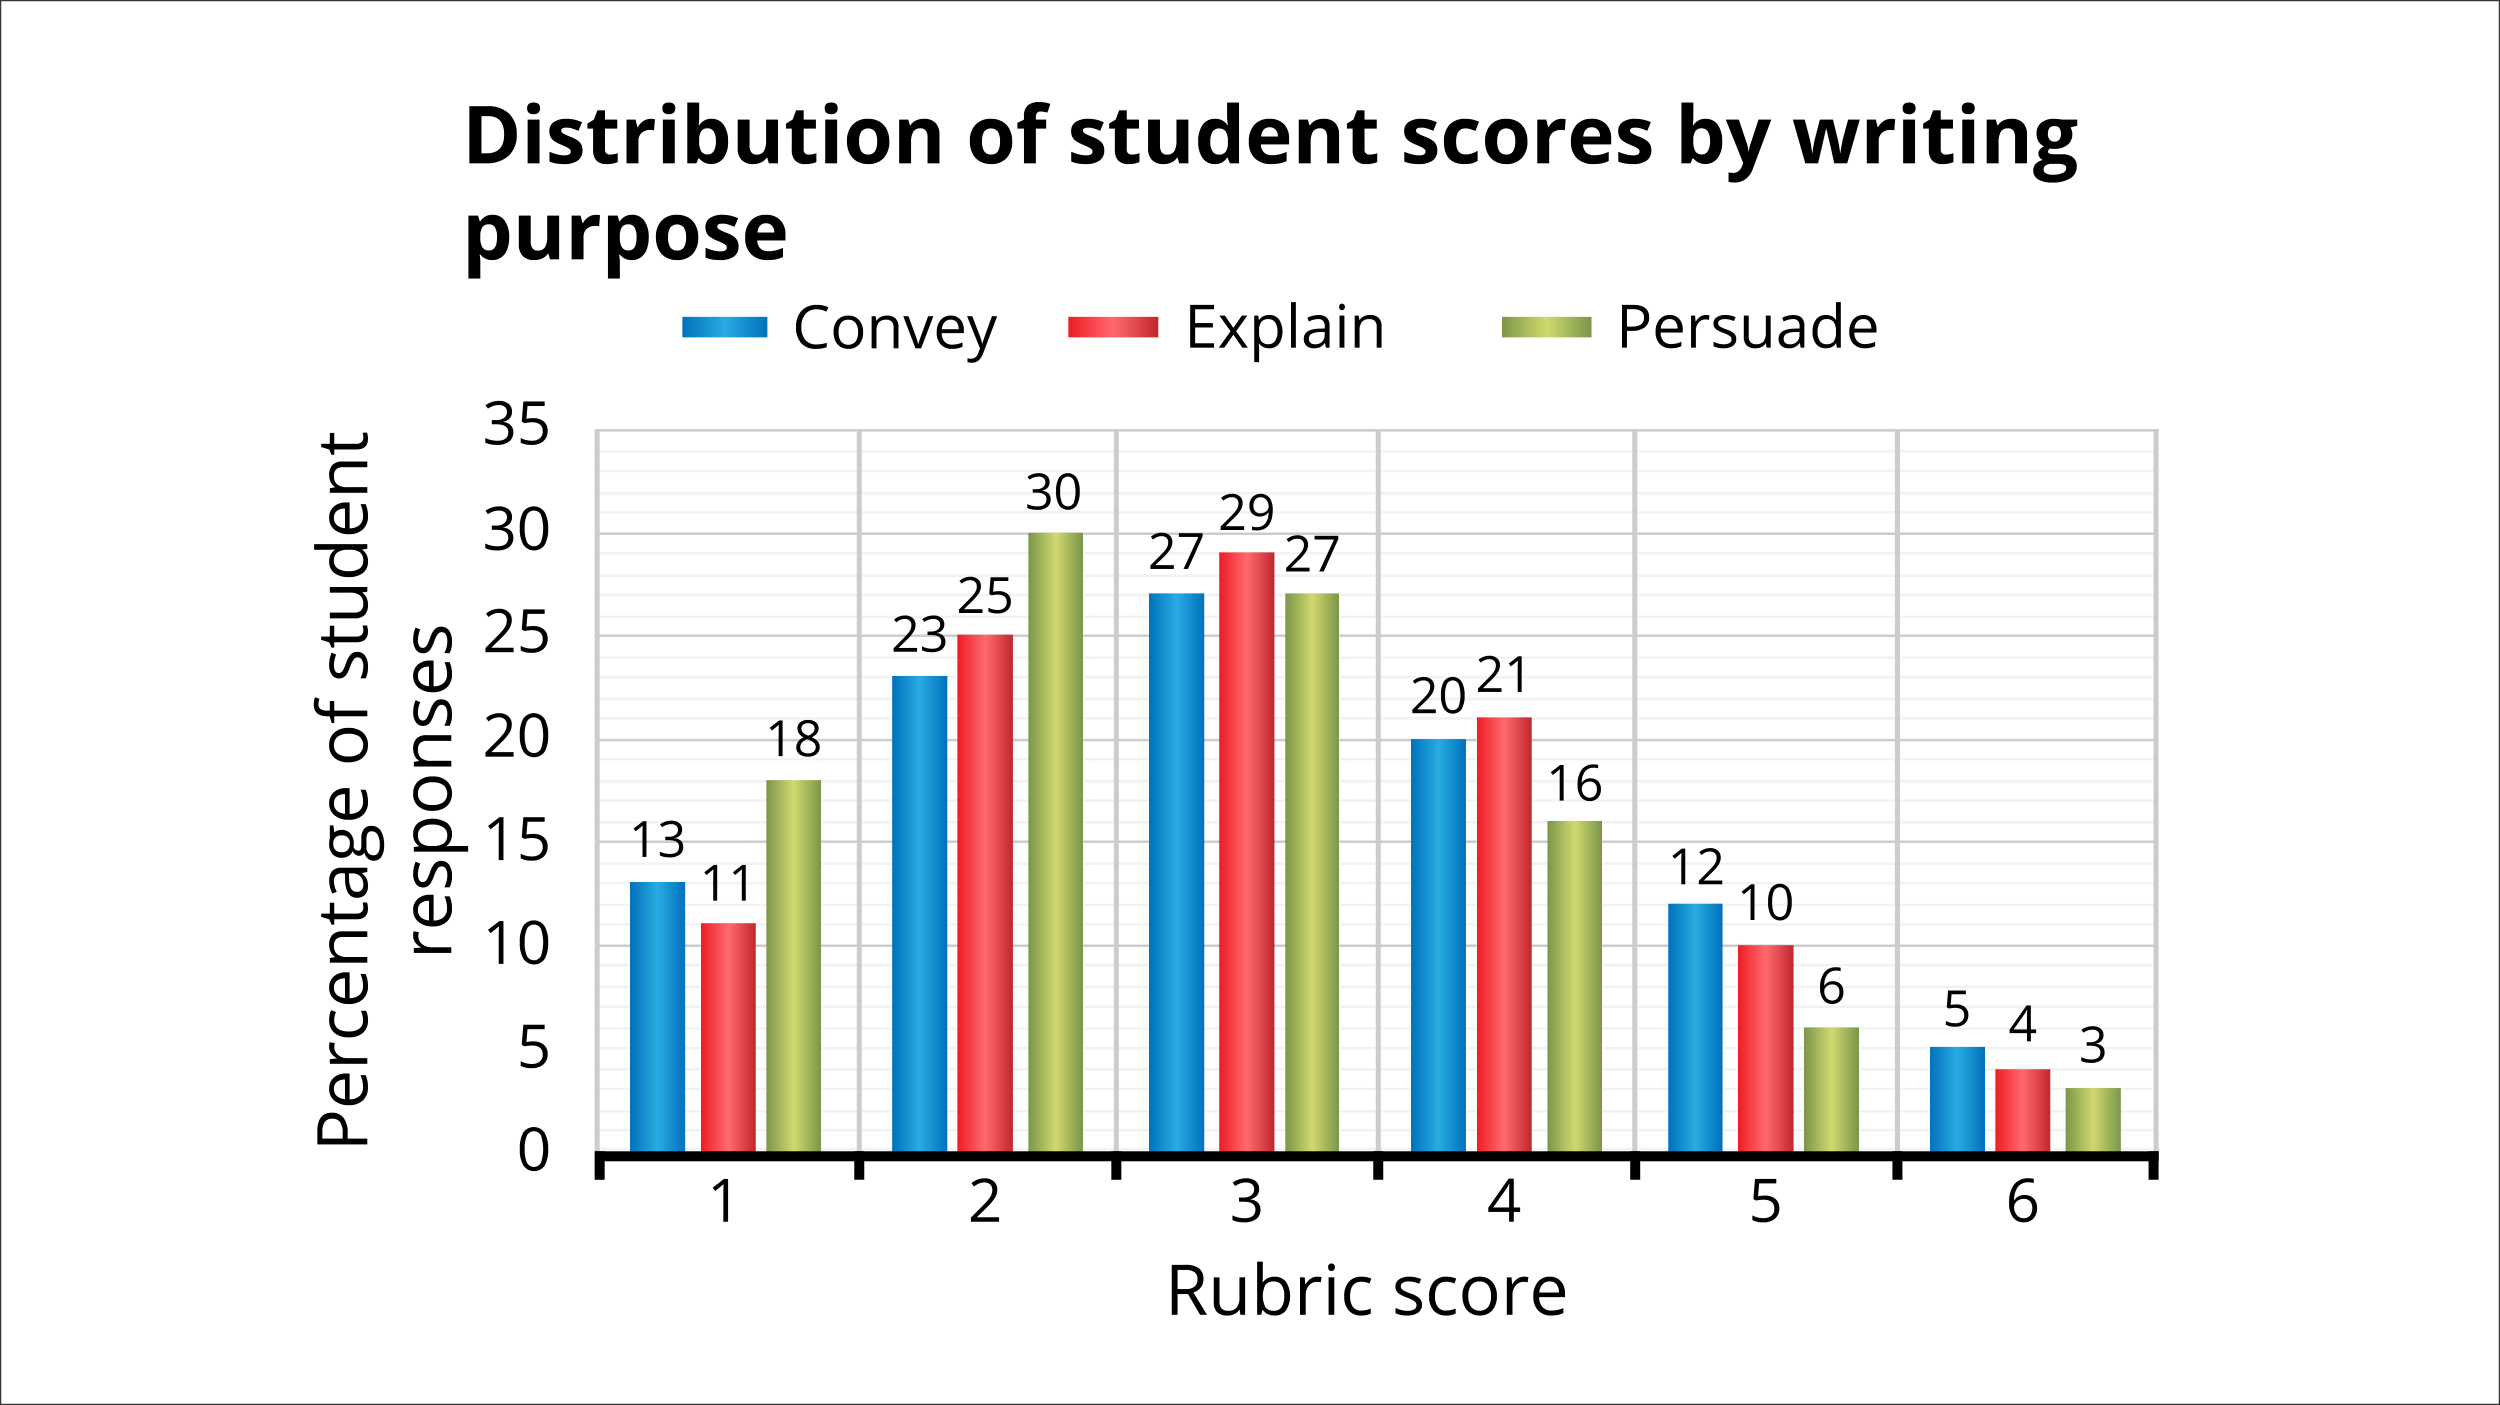 <svg xmlns="http://www.w3.org/2000/svg" xmlns:xlink="http://www.w3.org/1999/xlink" viewBox="0 0 500 281">
  <rect x="0" y="0" width="500" height="281" fill="#808080" stroke="none"/>
  <defs>
    <linearGradient id="linear-gradient" x1="143.093" y1="299.392" x2="154.12" y2="299.392" gradientTransform="translate(-17.091 -95.866)" gradientUnits="userSpaceOnUse">
      <stop offset="0" stop-color="#fff"/>
      <stop offset="0" stop-color="#cee9fc"/>
      <stop offset="0" stop-color="#0071bc"/>
      <stop offset="0.5" stop-color="#29abe2"/>
      <stop offset="1" stop-color="#0071bc"/>
    </linearGradient>
    <linearGradient id="linear-gradient-2" x1="195.524" y1="278.791" x2="206.556" y2="278.791" xlink:href="#linear-gradient"/>
    <linearGradient id="linear-gradient-3" x1="246.864" y1="270.533" x2="257.939" y2="270.533" xlink:href="#linear-gradient"/>
    <linearGradient id="linear-gradient-4" x1="299.3" y1="285.102" x2="310.279" y2="285.102" xlink:href="#linear-gradient"/>
    <linearGradient id="linear-gradient-5" x1="350.747" y1="301.565" x2="361.598" y2="301.565" xlink:href="#linear-gradient"/>
    <linearGradient id="linear-gradient-6" x1="403.024" y1="315.884" x2="414.088" y2="315.884" xlink:href="#linear-gradient"/>
    <linearGradient id="linear-gradient-7" x1="496.557" y1="-61.236" x2="507.504" y2="-61.236" gradientTransform="translate(-343.284 254.581)" gradientUnits="userSpaceOnUse">
      <stop offset="0" stop-color="#fff"/>
      <stop offset="0" stop-color="#cee9fc"/>
      <stop offset="0" stop-color="#7b954a"/>
      <stop offset="0.5" stop-color="#d0d96e"/>
      <stop offset="1" stop-color="#7b954a"/>
    </linearGradient>
    <linearGradient id="linear-gradient-8" x1="444.153" y1="-36.505" x2="455.099" y2="-36.505" gradientTransform="translate(-238.476 205.119)" xlink:href="#linear-gradient-7"/>
    <linearGradient id="linear-gradient-9" x1="392.929" y1="-42.558" x2="403.716" y2="-42.558" gradientTransform="translate(-135.869 217.225)" xlink:href="#linear-gradient-7"/>
    <linearGradient id="linear-gradient-10" x1="340.365" y1="-65.314" x2="351.282" y2="-65.314" gradientTransform="translate(-30.871 262.735)" xlink:href="#linear-gradient-7"/>
    <linearGradient id="linear-gradient-11" x1="288.959" y1="-85.962" x2="299.976" y2="-85.962" gradientTransform="translate(71.842 304.033)" xlink:href="#linear-gradient-7"/>
    <linearGradient id="linear-gradient-12" x1="236.61" y1="-92.026" x2="247.652" y2="-92.026" gradientTransform="translate(176.514 316.161)" xlink:href="#linear-gradient-7"/>
    <linearGradient id="linear-gradient-13" x1="416.168" y1="318.118" x2="427.152" y2="318.118" gradientTransform="translate(-17.091 -95.866)" gradientUnits="userSpaceOnUse">
      <stop offset="0" stop-color="#fff"/>
      <stop offset="0" stop-color="#cee9fc"/>
      <stop offset="0" stop-color="#ed1c24"/>
      <stop offset="0.5" stop-color="#ff6a6e"/>
      <stop offset="1" stop-color="#c1272d"/>
    </linearGradient>
    <linearGradient id="linear-gradient-14" x1="208.566" y1="274.666" x2="219.674" y2="274.666" xlink:href="#linear-gradient-13"/>
    <linearGradient id="linear-gradient-15" x1="157.263" y1="303.517" x2="168.242" y2="303.517" xlink:href="#linear-gradient-13"/>
    <linearGradient id="linear-gradient-16" x1="260.939" y1="266.432" x2="271.981" y2="266.432" xlink:href="#linear-gradient-13"/>
    <linearGradient id="linear-gradient-17" x1="312.418" y1="282.932" x2="323.441" y2="282.932" xlink:href="#linear-gradient-13"/>
    <linearGradient id="linear-gradient-18" x1="364.627" y1="305.714" x2="375.805" y2="305.714" xlink:href="#linear-gradient-13"/>
    <linearGradient id="linear-gradient-19" x1="213.667" y1="65.423" x2="231.665" y2="65.423" gradientTransform="matrix(1, 0, 0, 1, 0, 0)" xlink:href="#linear-gradient-13"/>
    <linearGradient id="linear-gradient-20" x1="136.477" y1="65.423" x2="153.474" y2="65.423" gradientTransform="matrix(1, 0, 0, 1, 0, 0)" xlink:href="#linear-gradient"/>
    <linearGradient id="linear-gradient-21" x1="300.305" y1="65.423" x2="318.303" y2="65.423" gradientTransform="matrix(1, 0, 0, 1, 0, 0)" xlink:href="#linear-gradient-7"/>
  </defs>
  <g id="border">
    <rect width="500" height="281" style="fill: #fff;stroke: #363636;stroke-miterlimit: 10;stroke-width: 0.5px"/>
  </g>
  <g id="wcba04">
    <g id="grid">
      <rect x="118.933" y="126.897" width="312.198" height="0.5" style="fill: #ccc"/>
      <rect x="118.933" y="159.87" width="312.198" height="0.5" style="fill: #ccc;opacity: 0.25"/>
      <rect x="118.933" y="90.025" width="312.198" height="0.5" style="fill: #ccc;opacity: 0.25"/>
      <rect x="118.933" y="93.918" width="312.198" height="0.5" style="fill: #ccc;opacity: 0.25"/>
      <rect x="119.666" y="85.826" width="312.047" height="0.5" style="fill: #ccc"/>
      <rect x="119.666" y="98.411" width="311.547" height="0.5" style="fill: #ccc;opacity: 0.25"/>
      <rect x="119.666" y="102.22" width="311.547" height="0.5" style="fill: #ccc;opacity: 0.25"/>
      <rect x="119.666" y="106.496" width="311.547" height="0.5" style="fill: #ccc"/>
      <rect x="119.666" y="110.403" width="311.547" height="0.5" style="fill: #ccc;opacity: 0.25"/>
      <rect x="119.666" y="114.893" width="311.547" height="0.5" style="fill: #ccc;opacity: 0.25"/>
      <rect x="119.666" y="118.776" width="311.547" height="0.5" style="fill: #ccc;opacity: 0.25"/>
      <rect x="119.666" y="123.116" width="311.547" height="0.5" style="fill: #ccc;opacity: 0.25"/>
      <rect x="119.666" y="131.276" width="311.547" height="0.5" style="fill: #ccc;opacity: 0.25"/>
      <rect x="119.666" y="135.191" width="311.547" height="0.5" style="fill: #ccc;opacity: 0.25"/>
      <rect x="119.666" y="139.542" width="311.547" height="0.5" style="fill: #ccc;opacity: 0.25"/>
      <rect x="119.666" y="143.414" width="311.547" height="0.5" style="fill: #ccc;opacity: 0.25"/>
      <rect x="119.666" y="147.776" width="311.547" height="0.5" style="fill: #ccc"/>
      <rect x="119.666" y="151.574" width="311.547" height="0.5" style="fill: #ccc;opacity: 0.25"/>
      <rect x="119.666" y="155.999" width="311.547" height="0.5" style="fill: #ccc;opacity: 0.25"/>
      <rect x="119.666" y="164.223" width="311.458" height="0.5" style="fill: #ccc;opacity: 0.25"/>
      <rect x="119.666" y="168.095" width="311.458" height="0.5" style="fill: #ccc"/>
      <rect x="119.666" y="172.488" width="311.458" height="0.5" style="fill: #ccc;opacity: 0.25"/>
      <rect x="119.666" y="176.394" width="311.458" height="0.5" style="fill: #ccc;opacity: 0.25"/>
      <rect x="119.666" y="184.644" width="311.458" height="0.5" style="fill: #ccc;opacity: 0.25"/>
      <rect x="119.666" y="180.75" width="311.458" height="0.5" style="fill: #ccc;opacity: 0.25"/>
      <rect x="119.666" y="197.116" width="311.458" height="0.5" style="fill: #ccc;opacity: 0.25"/>
      <rect x="119.666" y="192.776" width="311.458" height="0.5" style="fill: #ccc;opacity: 0.25"/>
      <rect x="119.666" y="205.457" width="311.458" height="0.5" style="fill: #ccc;opacity: 0.25"/>
      <rect x="119.666" y="201.095" width="311.458" height="0.5" style="fill: #ccc;opacity: 0.25"/>
      <rect x="119.666" y="209.371" width="311.458" height="0.5" style="fill: #ccc;opacity: 0.25"/>
      <rect x="118.933" y="217.527" width="311.458" height="0.5" style="fill: #ccc;opacity: 0.25"/>
      <rect x="118.933" y="213.633" width="311.458" height="0.5" style="fill: #ccc;opacity: 0.25"/>
      <rect x="119.241" y="222.02" width="311.458" height="0.5" style="fill: #ccc;opacity: 0.25"/>
      <rect x="119.666" y="229.574" width="312.198" height="0.5" style="fill: #ccc;opacity: 0.25"/>
      <rect x="119.666" y="225.776" width="311.458" height="0.5" style="fill: #ccc;opacity: 0.25"/>
      <rect x="119.755" y="188.899" width="311.458" height="0.5" style="fill: #ccc"/>
      <rect x="430.714" y="85.826" width="0.999" height="144.831" style="fill: #ccc"/>
      <rect x="378.988" y="86.22" width="0.999" height="144.831" style="fill: #ccc"/>
      <rect x="326.458" y="85.943" width="0.999" height="144.715" style="fill: #ccc"/>
      <rect x="275.153" y="86.145" width="0.999" height="144.715" style="fill: #ccc"/>
      <rect x="222.768" y="86.019" width="0.999" height="144.638" style="fill: #ccc"/>
      <rect x="171.353" y="86.056" width="0.999" height="144.601" style="fill: #ccc"/>
      <rect x="118.933" y="85.826" width="0.999" height="144.831" style="fill: #ccc"/>
    </g>
    <rect x="126.002" y="176.394" width="11.027" height="54.263" style="fill: url(#linear-gradient)"/>
    <rect x="178.433" y="135.192" width="11.032" height="95.466" style="fill: url(#linear-gradient-2)"/>
    <rect x="229.773" y="118.676" width="11.075" height="111.981" style="fill: url(#linear-gradient-3)"/>
    <rect x="282.209" y="147.814" width="10.979" height="82.843" style="fill: url(#linear-gradient-4)"/>
    <rect x="333.656" y="180.74" width="10.851" height="49.918" style="fill: url(#linear-gradient-5)"/>
    <rect x="385.933" y="209.378" width="11.064" height="21.279" style="fill: url(#linear-gradient-6)"/>
    <rect x="153.273" y="156.032" width="10.947" height="74.625" transform="translate(317.493 386.69) rotate(180)" style="fill: url(#linear-gradient-7)"/>
    <rect x="205.677" y="106.57" width="10.947" height="124.088" transform="translate(422.301 337.227) rotate(180)" style="fill: url(#linear-gradient-8)"/>
    <rect x="257.06" y="118.676" width="10.787" height="111.981" transform="translate(524.908 349.333) rotate(180)" style="fill: url(#linear-gradient-9)"/>
    <rect x="309.495" y="164.186" width="10.916" height="66.471" transform="translate(629.906 394.844) rotate(180)" style="fill: url(#linear-gradient-10)"/>
    <rect x="360.8" y="205.484" width="11.018" height="25.173" transform="translate(732.618 436.141) rotate(180)" style="fill: url(#linear-gradient-11)"/>
    <rect x="413.124" y="217.612" width="11.042" height="13.045" transform="translate(837.291 448.269) rotate(180)" style="fill: url(#linear-gradient-12)"/>
    <rect x="399.077" y="213.846" width="10.983" height="16.811" style="fill: url(#linear-gradient-13)"/>
    <rect x="191.475" y="126.942" width="11.107" height="103.716" style="fill: url(#linear-gradient-14)"/>
    <rect x="140.172" y="184.644" width="10.979" height="46.013" style="fill: url(#linear-gradient-15)"/>
    <rect x="243.847" y="110.474" width="11.043" height="120.184" style="fill: url(#linear-gradient-16)"/>
    <rect x="295.326" y="143.474" width="11.023" height="87.183" style="fill: url(#linear-gradient-17)"/>
    <rect x="347.536" y="189.038" width="11.177" height="41.62" style="fill: url(#linear-gradient-18)"/>
    <g>
      <rect x="220.422" y="232.112" width="5.691" height="2" transform="translate(456.379 9.845) rotate(90)"/>
      <rect x="169.007" y="232.101" width="5.691" height="2" transform="translate(404.954 61.248) rotate(90)"/>
      <rect x="117.087" y="232.112" width="5.691" height="2" transform="translate(353.045 113.179) rotate(90)"/>
      <rect x="272.807" y="232.107" width="5.691" height="2" transform="translate(508.759 -42.546) rotate(90)"/>
      <rect x="324.193" y="232.107" width="5.691" height="2" transform="translate(560.146 -93.933) rotate(90)"/>
      <rect x="427.868" y="232.107" width="5.691" height="2" transform="translate(663.821 -197.608) rotate(90)"/>
      <rect x="376.642" y="232.107" width="5.691" height="2" transform="translate(612.594 -146.381) rotate(90)"/>
      <rect x="118.996" y="230.256" width="312.717" height="2"/>
    </g>
    <g id="numbers">
      <path d="M420.698,207.025a1.629,1.629,0,0,1-.383,1.118,1.919,1.919,0,0,1-1.087.581v.039a2.045,2.045,0,0,1,1.274.547,1.608,1.608,0,0,1,.415,1.152,1.868,1.868,0,0,1-.708,1.57,3.219,3.219,0,0,1-2.012.549,5.862,5.862,0,0,1-1.037-.085,3.575,3.575,0,0,1-.916-.301v-.771a4.454,4.454,0,0,0,.989.35,4.508,4.508,0,0,0,.993.119q1.852,0,1.851-1.45,0-1.298-2.041-1.299h-.703v-.698h.713a2.15,2.15,0,0,0,1.323-.368,1.209,1.209,0,0,0,.488-1.023,1.01,1.01,0,0,0-.358-.82,1.482,1.482,0,0,0-.975-.298,3.03,3.03,0,0,0-.884.127,3.997,3.997,0,0,0-.947.469l-.41-.547a3.429,3.429,0,0,1,1.014-.544,3.679,3.679,0,0,1,1.208-.198,2.469,2.469,0,0,1,1.616.476A1.601,1.601,0,0,1,420.698,207.025Z"/>
      <path d="M407.228,206.626h-1.06v1.641h-.776V206.626H401.92v-.708l3.389-4.829h.859v4.8h1.06Zm-1.836-.737v-2.373q0-.698.049-1.577h-.039a7.339,7.339,0,0,1-.44.776l-2.231,3.174Z"/>
      <path d="M391.251,200.885a2.623,2.623,0,0,1,1.774.559,1.917,1.917,0,0,1,.647,1.531,2.21,2.21,0,0,1-.706,1.738,2.817,2.817,0,0,1-1.945.63,3.576,3.576,0,0,1-1.841-.386v-.781a2.789,2.789,0,0,0,.85.344,4.186,4.186,0,0,0,1.001.124,2,2,0,0,0,1.335-.405,1.454,1.454,0,0,0,.477-1.172q0-1.494-1.831-1.494a7.307,7.307,0,0,0-1.24.142l-.42-.269.269-3.34h3.55v.747h-2.856l-.181,2.144A5.7,5.7,0,0,1,391.251,200.885Z"/>
      <path d="M364.022,197.645a5.052,5.052,0,0,1,.817-3.147,2.889,2.889,0,0,1,2.42-1.042,3.222,3.222,0,0,1,.869.093v.698a2.775,2.775,0,0,0-.859-.122,2.167,2.167,0,0,0-1.753.715,3.664,3.664,0,0,0-.664,2.249h.059a1.867,1.867,0,0,1,1.699-.84,1.996,1.996,0,0,1,1.516.581,2.188,2.188,0,0,1,.555,1.577,2.432,2.432,0,0,1-.608,1.75,2.164,2.164,0,0,1-1.643.637,2.11,2.11,0,0,1-1.758-.833A3.679,3.679,0,0,1,364.022,197.645Zm2.397,2.461a1.354,1.354,0,0,0,1.076-.437,1.856,1.856,0,0,0,.384-1.262,1.629,1.629,0,0,0-.356-1.113,1.345,1.345,0,0,0-1.065-.405,1.794,1.794,0,0,0-.806.181,1.501,1.501,0,0,0-.584.498,1.151,1.151,0,0,0-.217.659,2.249,2.249,0,0,0,.195.938,1.651,1.651,0,0,0,.554.689A1.38,1.38,0,0,0,366.419,200.106Z"/>
      <g>
        <path d="M350.898,183.999h-.791v-5.088q0-.635.039-1.201c-.068.068-.144.14-.23.215s-.472.392-1.162.952l-.43-.557,1.89-1.46h.684Z"/>
        <path d="M358.345,180.42a5.216,5.216,0,0,1-.583,2.764,2.155,2.155,0,0,1-3.538-.022,5.11,5.11,0,0,1-.601-2.742,5.217,5.217,0,0,1,.581-2.768,2.157,2.157,0,0,1,3.538.039A5.095,5.095,0,0,1,358.345,180.42Zm-3.901,0a5.227,5.227,0,0,0,.366,2.268,1.316,1.316,0,0,0,2.342-.01,7.187,7.187,0,0,0,0-4.512,1.32,1.32,0,0,0-2.342-.01A5.192,5.192,0,0,0,354.443,180.42Z"/>
      </g>
      <g>
        <path d="M337.049,176.859h-.791v-5.088q0-.635.039-1.201c-.068.068-.145.14-.23.215s-.472.392-1.162.952l-.43-.557,1.89-1.46h.684Z"/>
        <path d="M344.456,176.859h-4.692v-.698l1.88-1.89a13.697,13.697,0,0,0,1.133-1.24,3.142,3.142,0,0,0,.41-.723,2.057,2.057,0,0,0,.137-.757,1.199,1.199,0,0,0-.347-.906,1.327,1.327,0,0,0-.962-.335,2.416,2.416,0,0,0-.842.146,3.361,3.361,0,0,0-.887.532l-.43-.552a3.293,3.293,0,0,1,2.148-.82,2.27,2.27,0,0,1,1.577.515,1.771,1.771,0,0,1,.571,1.384,2.674,2.674,0,0,1-.381,1.343,8.505,8.505,0,0,1-1.426,1.68l-1.562,1.528v.039h3.672Z"/>
      </g>
      <g>
        <path d="M312.726,160.12h-.791v-5.088q0-.635.039-1.201c-.068.068-.144.14-.23.215s-.472.392-1.162.952l-.43-.557,1.89-1.46h.684Z"/>
        <path d="M315.523,157.068a5.045,5.045,0,0,1,.818-3.147,2.888,2.888,0,0,1,2.419-1.042,3.213,3.213,0,0,1,.869.093v.698a2.774,2.774,0,0,0-.859-.122,2.169,2.169,0,0,0-1.753.715,3.67,3.67,0,0,0-.664,2.248h.059a1.87,1.87,0,0,1,1.699-.84,1.998,1.998,0,0,1,1.517.581,2.191,2.191,0,0,1,.554,1.577,2.432,2.432,0,0,1-.607,1.75,2.164,2.164,0,0,1-1.643.637,2.113,2.113,0,0,1-1.758-.833A3.685,3.685,0,0,1,315.523,157.068Zm2.397,2.461a1.356,1.356,0,0,0,1.077-.437,1.861,1.861,0,0,0,.383-1.262,1.624,1.624,0,0,0-.356-1.113,1.342,1.342,0,0,0-1.064-.405,1.794,1.794,0,0,0-.806.181,1.49,1.49,0,0,0-.583.498,1.147,1.147,0,0,0-.218.659,2.264,2.264,0,0,0,.195.938,1.66,1.66,0,0,0,.555.689A1.38,1.38,0,0,0,317.921,159.529Z"/>
      </g>
      <g>
        <path d="M300.301,138.393h-4.692v-.698l1.88-1.89a14.002,14.002,0,0,0,1.133-1.24,3.214,3.214,0,0,0,.41-.723,2.076,2.076,0,0,0,.137-.757,1.202,1.202,0,0,0-.347-.906,1.328,1.328,0,0,0-.962-.335,2.419,2.419,0,0,0-.843.146,3.359,3.359,0,0,0-.886.532l-.43-.552a3.289,3.289,0,0,1,2.148-.82,2.272,2.272,0,0,1,1.577.515,1.772,1.772,0,0,1,.571,1.384,2.673,2.673,0,0,1-.381,1.343,8.534,8.534,0,0,1-1.426,1.68l-1.562,1.528v.039h3.672Z"/>
        <path d="M304.329,138.393h-.791v-5.088q0-.635.039-1.201c-.068.068-.145.14-.229.215s-.473.392-1.162.952l-.43-.557,1.89-1.46h.684Z"/>
      </g>
      <g>
        <path d="M287.161,142.634h-4.692v-.698l1.88-1.89a13.683,13.683,0,0,0,1.133-1.24,3.141,3.141,0,0,0,.41-.723,2.057,2.057,0,0,0,.137-.757,1.199,1.199,0,0,0-.347-.906,1.326,1.326,0,0,0-.962-.335,2.416,2.416,0,0,0-.842.146,3.362,3.362,0,0,0-.887.532l-.43-.552a3.293,3.293,0,0,1,2.148-.82,2.27,2.27,0,0,1,1.577.515,1.771,1.771,0,0,1,.571,1.384,2.674,2.674,0,0,1-.381,1.343,8.507,8.507,0,0,1-1.426,1.68l-1.562,1.528v.039h3.672Z"/>
        <path d="M292.918,139.055a5.218,5.218,0,0,1-.583,2.764,2.155,2.155,0,0,1-3.538-.022,5.11,5.11,0,0,1-.601-2.742,5.217,5.217,0,0,1,.581-2.769,2.157,2.157,0,0,1,3.538.039A5.094,5.094,0,0,1,292.918,139.055Zm-3.901,0a5.229,5.229,0,0,0,.366,2.268,1.316,1.316,0,0,0,2.342-.01,7.185,7.185,0,0,0,0-4.512,1.32,1.32,0,0,0-2.342-.01A5.193,5.193,0,0,0,289.017,139.055Z"/>
      </g>
      <g>
        <path d="M261.917,114.293h-4.692v-.698l1.88-1.89a13.682,13.682,0,0,0,1.133-1.24,3.146,3.146,0,0,0,.41-.723,2.057,2.057,0,0,0,.137-.757,1.199,1.199,0,0,0-.347-.906,1.326,1.326,0,0,0-.962-.335,2.413,2.413,0,0,0-.842.146,3.354,3.354,0,0,0-.887.532l-.43-.552a3.292,3.292,0,0,1,2.148-.82,2.27,2.27,0,0,1,1.577.515,1.772,1.772,0,0,1,.571,1.384,2.673,2.673,0,0,1-.381,1.343,8.499,8.499,0,0,1-1.426,1.68l-1.562,1.528v.039h3.672Z"/>
        <path d="M263.846,114.293l2.959-6.392h-3.892v-.747h4.751v.649l-2.92,6.489Z"/>
      </g>
      <g>
        <path d="M248.832,105.997h-4.692v-.698l1.88-1.89a13.863,13.863,0,0,0,1.133-1.24,3.182,3.182,0,0,0,.41-.723,2.067,2.067,0,0,0,.137-.757,1.201,1.201,0,0,0-.347-.906,1.327,1.327,0,0,0-.962-.335,2.418,2.418,0,0,0-.842.146,3.359,3.359,0,0,0-.886.532l-.43-.552a3.291,3.291,0,0,1,2.148-.82,2.27,2.27,0,0,1,1.577.515,1.771,1.771,0,0,1,.571,1.384,2.673,2.673,0,0,1-.381,1.343,8.522,8.522,0,0,1-1.426,1.68l-1.562,1.528v.039h3.672Z"/>
        <path d="M254.549,101.905q0,4.19-3.242,4.189a3.31,3.31,0,0,1-.898-.098v-.698a2.874,2.874,0,0,0,.889.127,2.162,2.162,0,0,0,1.77-.725,3.663,3.663,0,0,0,.652-2.224h-.059a1.74,1.74,0,0,1-.713.618,2.293,2.293,0,0,1-1.001.212,2.013,2.013,0,0,1-1.504-.567,2.16,2.16,0,0,1-.557-1.582,2.424,2.424,0,0,1,.623-1.758,2.382,2.382,0,0,1,2.91-.271,2.361,2.361,0,0,1,.837,1.089A4.433,4.433,0,0,1,254.549,101.905Zm-2.402-2.456a1.338,1.338,0,0,0-1.079.449,1.875,1.875,0,0,0-.381,1.25,1.625,1.625,0,0,0,.352,1.106,1.344,1.344,0,0,0,1.069.403,1.851,1.851,0,0,0,.818-.181,1.476,1.476,0,0,0,.588-.493,1.139,1.139,0,0,0,.215-.654,2.239,2.239,0,0,0-.2-.947,1.651,1.651,0,0,0-.559-.683A1.407,1.407,0,0,0,252.147,99.449Z"/>
      </g>
      <g>
        <path d="M234.773,113.783h-4.692v-.698l1.88-1.89a13.863,13.863,0,0,0,1.133-1.24,3.182,3.182,0,0,0,.41-.723,2.067,2.067,0,0,0,.137-.757,1.201,1.201,0,0,0-.347-.906,1.327,1.327,0,0,0-.962-.334,2.419,2.419,0,0,0-.842.146,3.358,3.358,0,0,0-.886.532l-.43-.552a3.291,3.291,0,0,1,2.148-.82,2.271,2.271,0,0,1,1.577.515,1.771,1.771,0,0,1,.571,1.384,2.672,2.672,0,0,1-.381,1.343,8.522,8.522,0,0,1-1.426,1.68l-1.562,1.528v.039h3.672Z"/>
        <path d="M236.702,113.783l2.959-6.392H235.77v-.747h4.751v.649l-2.92,6.489Z"/>
      </g>
      <g>
        <path d="M209.915,96.415a1.629,1.629,0,0,1-.383,1.118,1.919,1.919,0,0,1-1.086.581v.039a2.045,2.045,0,0,1,1.274.547,1.609,1.609,0,0,1,.415,1.152,1.869,1.869,0,0,1-.708,1.57,3.22,3.22,0,0,1-2.012.549,5.807,5.807,0,0,1-1.038-.086,3.565,3.565,0,0,1-.916-.3v-.771a4.676,4.676,0,0,0,1.982.469q1.851,0,1.851-1.45,0-1.298-2.041-1.299H206.55v-.698h.713a2.148,2.148,0,0,0,1.323-.369,1.209,1.209,0,0,0,.488-1.023,1.009,1.009,0,0,0-.359-.82,1.478,1.478,0,0,0-.974-.298,3.015,3.015,0,0,0-.884.127,3.947,3.947,0,0,0-.947.469l-.41-.547a3.425,3.425,0,0,1,1.013-.544,3.679,3.679,0,0,1,1.208-.198,2.47,2.47,0,0,1,1.616.476A1.603,1.603,0,0,1,209.915,96.415Z"/>
        <path d="M215.94,98.294a5.211,5.211,0,0,1-.584,2.764,2.155,2.155,0,0,1-3.538-.022,5.11,5.11,0,0,1-.601-2.742,5.212,5.212,0,0,1,.581-2.768,2.157,2.157,0,0,1,3.538.039A5.09,5.09,0,0,1,215.94,98.294Zm-3.901,0a5.227,5.227,0,0,0,.366,2.268,1.316,1.316,0,0,0,2.341-.01,7.176,7.176,0,0,0,0-4.512,1.32,1.32,0,0,0-2.341-.01A5.192,5.192,0,0,0,212.039,98.294Z"/>
      </g>
      <g>
        <path d="M196.492,122.596h-4.692v-.698l1.88-1.89a13.841,13.841,0,0,0,1.133-1.24,3.183,3.183,0,0,0,.41-.723,2.067,2.067,0,0,0,.137-.757,1.201,1.201,0,0,0-.347-.906,1.327,1.327,0,0,0-.962-.335,2.419,2.419,0,0,0-.842.146,3.358,3.358,0,0,0-.886.532l-.43-.552a3.291,3.291,0,0,1,2.148-.82,2.271,2.271,0,0,1,1.577.515,1.772,1.772,0,0,1,.571,1.384,2.674,2.674,0,0,1-.381,1.343,8.522,8.522,0,0,1-1.426,1.68l-1.562,1.528v.039h3.672Z"/>
        <path d="M199.749,118.236a2.626,2.626,0,0,1,1.775.559,1.917,1.917,0,0,1,.647,1.531,2.211,2.211,0,0,1-.706,1.738,2.818,2.818,0,0,1-1.946.63,3.58,3.58,0,0,1-1.841-.386v-.781a2.804,2.804,0,0,0,.85.344,4.194,4.194,0,0,0,1.001.124,2,2,0,0,0,1.335-.405,1.453,1.453,0,0,0,.476-1.172q0-1.494-1.831-1.494a7.313,7.313,0,0,0-1.24.142l-.42-.269.269-3.34h3.55v.747H198.811l-.181,2.143A5.703,5.703,0,0,1,199.749,118.236Z"/>
      </g>
      <g>
        <path d="M183.412,130.341h-4.692v-.698l1.88-1.89a13.841,13.841,0,0,0,1.133-1.24,3.179,3.179,0,0,0,.41-.723,2.067,2.067,0,0,0,.137-.757,1.201,1.201,0,0,0-.347-.906,1.327,1.327,0,0,0-.962-.334,2.419,2.419,0,0,0-.842.146,3.358,3.358,0,0,0-.886.532l-.43-.552a3.291,3.291,0,0,1,2.148-.82,2.271,2.271,0,0,1,1.577.515A1.771,1.771,0,0,1,183.109,125a2.674,2.674,0,0,1-.381,1.343,8.519,8.519,0,0,1-1.426,1.68L179.74,129.55v.039h3.672Z"/>
        <path d="M188.861,124.882a1.629,1.629,0,0,1-.383,1.118,1.919,1.919,0,0,1-1.086.581v.039a2.045,2.045,0,0,1,1.274.547,1.609,1.609,0,0,1,.415,1.152,1.869,1.869,0,0,1-.708,1.57,3.22,3.22,0,0,1-2.012.549,5.818,5.818,0,0,1-1.038-.086,3.566,3.566,0,0,1-.915-.3v-.771a4.444,4.444,0,0,0,.989.349,4.494,4.494,0,0,0,.994.12q1.851,0,1.851-1.45,0-1.298-2.041-1.299h-.703v-.698h.713a2.148,2.148,0,0,0,1.323-.369,1.209,1.209,0,0,0,.488-1.023,1.009,1.009,0,0,0-.359-.82,1.478,1.478,0,0,0-.974-.298,3.011,3.011,0,0,0-.884.127,3.941,3.941,0,0,0-.947.469l-.41-.547a3.422,3.422,0,0,1,1.013-.544,3.679,3.679,0,0,1,1.208-.198,2.47,2.47,0,0,1,1.616.476A1.603,1.603,0,0,1,188.861,124.882Z"/>
      </g>
      <g>
        <path d="M156.52,151.229h-.791v-5.088q0-.635.039-1.201-.103.103-.23.215t-1.162.952l-.43-.557,1.89-1.46h.684Z"/>
        <path d="M161.598,143.988a2.421,2.421,0,0,1,1.548.454,1.514,1.514,0,0,1,.571,1.255,1.561,1.561,0,0,1-.327.962,2.895,2.895,0,0,1-1.045.791,3.517,3.517,0,0,1,1.235.872,1.641,1.641,0,0,1,.366,1.057,1.771,1.771,0,0,1-.62,1.419,2.534,2.534,0,0,1-1.699.53,2.723,2.723,0,0,1-1.758-.5,1.725,1.725,0,0,1-.615-1.419,2.118,2.118,0,0,1,1.494-1.909,2.761,2.761,0,0,1-.967-.823,1.75,1.75,0,0,1-.293-.989,1.507,1.507,0,0,1,.574-1.238A2.379,2.379,0,0,1,161.598,143.988Zm-1.543,5.439a1.105,1.105,0,0,0,.408.913,1.785,1.785,0,0,0,1.145.327,1.705,1.705,0,0,0,1.133-.342,1.162,1.162,0,0,0,.405-.938,1.142,1.142,0,0,0-.381-.842,3.886,3.886,0,0,0-1.328-.715,2.892,2.892,0,0,0-1.055.691A1.338,1.338,0,0,0,160.055,149.427Zm1.533-4.78a1.438,1.438,0,0,0-.957.293.972.972,0,0,0-.347.781,1.119,1.119,0,0,0,.288.771,3.006,3.006,0,0,0,1.064.644,2.67,2.67,0,0,0,.989-.63,1.166,1.166,0,0,0,.29-.786.962.962,0,0,0-.354-.784A1.491,1.491,0,0,0,161.588,144.647Z"/>
      </g>
      <g>
        <path d="M143.435,180.128h-.791v-5.088q0-.635.039-1.201-.102.102-.23.215t-1.162.952l-.43-.557,1.89-1.46h.684Z"/>
        <path d="M149.152,180.128h-.791v-5.088q0-.635.039-1.201-.103.102-.23.215t-1.162.952l-.43-.557,1.89-1.46h.683Z"/>
      </g>
      <g>
        <path d="M129.289,171.382h-.791v-5.088q0-.635.039-1.201-.102.102-.23.215t-1.162.952l-.43-.557,1.89-1.46h.684Z"/>
        <path d="M136.427,165.923a1.629,1.629,0,0,1-.383,1.118,1.919,1.919,0,0,1-1.086.581v.039a2.045,2.045,0,0,1,1.274.547,1.609,1.609,0,0,1,.415,1.152,1.87,1.87,0,0,1-.708,1.57,3.22,3.22,0,0,1-2.012.549,5.809,5.809,0,0,1-1.038-.086,3.566,3.566,0,0,1-.915-.3v-.771a4.676,4.676,0,0,0,1.982.469q1.851,0,1.851-1.45,0-1.299-2.041-1.299h-.703v-.698h.713a2.148,2.148,0,0,0,1.323-.369,1.209,1.209,0,0,0,.488-1.023,1.009,1.009,0,0,0-.359-.82,1.478,1.478,0,0,0-.974-.298,3.015,3.015,0,0,0-.884.127,3.943,3.943,0,0,0-.947.469l-.41-.547a3.423,3.423,0,0,1,1.013-.544,3.679,3.679,0,0,1,1.208-.198,2.47,2.47,0,0,1,1.616.476A1.603,1.603,0,0,1,136.427,165.923Z"/>
      </g>
      <path d="M145.619,244.351h-.949v-6.106q0-.762.047-1.441-.123.123-.275.258t-1.395,1.143l-.516-.668,2.268-1.752h.82Z"/>
      <path d="M199.815,244.351h-5.631v-.838l2.256-2.268a16.599,16.599,0,0,0,1.359-1.488,3.795,3.795,0,0,0,.492-.867,2.483,2.483,0,0,0,.164-.908,1.44,1.44,0,0,0-.416-1.087,1.594,1.594,0,0,0-1.154-.401,2.905,2.905,0,0,0-1.011.176,4.032,4.032,0,0,0-1.063.639l-.516-.662a3.949,3.949,0,0,1,2.578-.984,2.724,2.724,0,0,1,1.893.618,2.126,2.126,0,0,1,.686,1.661,3.208,3.208,0,0,1-.457,1.611,10.233,10.233,0,0,1-1.711,2.016l-1.875,1.834v.047h4.406Z"/>
      <path d="M251.833,237.8a1.954,1.954,0,0,1-.46,1.342,2.303,2.303,0,0,1-1.304.697v.047a2.452,2.452,0,0,1,1.529.656,1.931,1.931,0,0,1,.498,1.383,2.243,2.243,0,0,1-.85,1.884,3.864,3.864,0,0,1-2.414.659,6.993,6.993,0,0,1-1.245-.103,4.256,4.256,0,0,1-1.099-.36v-.926a5.612,5.612,0,0,0,2.379.562q2.221,0,2.221-1.74,0-1.559-2.449-1.559h-.844v-.838h.856a2.576,2.576,0,0,0,1.588-.442,1.452,1.452,0,0,0,.586-1.228,1.21,1.21,0,0,0-.431-.984,1.774,1.774,0,0,0-1.169-.357,3.605,3.605,0,0,0-1.06.152,4.748,4.748,0,0,0-1.137.562l-.492-.656a4.103,4.103,0,0,1,1.216-.653,4.418,4.418,0,0,1,1.45-.237,2.963,2.963,0,0,1,1.939.571A1.924,1.924,0,0,1,251.833,237.8Z"/>
      <path d="M304.027,242.382h-1.271v1.969h-.932v-1.969h-4.166v-.85l4.066-5.795h1.031v5.76h1.271Zm-2.203-.885v-2.848q0-.838.059-1.893h-.047a8.801,8.801,0,0,1-.527.932l-2.678,3.809Z"/>
      <path d="M352.958,239.118a3.15,3.15,0,0,1,2.13.671,2.301,2.301,0,0,1,.776,1.837,2.653,2.653,0,0,1-.847,2.086,3.382,3.382,0,0,1-2.335.756,4.297,4.297,0,0,1-2.209-.463v-.938a3.357,3.357,0,0,0,1.02.413,5.031,5.031,0,0,0,1.201.149,2.399,2.399,0,0,0,1.603-.486,1.745,1.745,0,0,0,.571-1.406q0-1.793-2.197-1.793a8.748,8.748,0,0,0-1.488.17l-.504-.322.322-4.008h4.26v.896H351.833l-.217,2.572A6.83,6.83,0,0,1,352.958,239.118Z"/>
      <path d="M401.824,240.689a6.06,6.06,0,0,1,.981-3.776,3.467,3.467,0,0,1,2.904-1.251,3.865,3.865,0,0,1,1.043.111v.838a3.336,3.336,0,0,0-1.031-.146,2.602,2.602,0,0,0-2.103.858,4.4,4.4,0,0,0-.797,2.698h.07a2.243,2.243,0,0,1,2.039-1.008,2.392,2.392,0,0,1,1.818.697,2.629,2.629,0,0,1,.666,1.893,2.919,2.919,0,0,1-.731,2.101,2.594,2.594,0,0,1-1.971.765,2.534,2.534,0,0,1-2.109-.999A4.42,4.42,0,0,1,401.824,240.689Zm2.877,2.953a1.626,1.626,0,0,0,1.291-.524,2.23,2.23,0,0,0,.461-1.515,1.953,1.953,0,0,0-.428-1.336,1.611,1.611,0,0,0-1.277-.486,2.154,2.154,0,0,0-.967.217,1.792,1.792,0,0,0-.701.598,1.38,1.38,0,0,0-.26.791,2.711,2.711,0,0,0,.234,1.125,1.979,1.979,0,0,0,.664.826A1.66,1.66,0,0,0,404.701,243.642Z"/>
      <g>
        <path d="M102.398,82.314a1.954,1.954,0,0,1-.46,1.342,2.303,2.303,0,0,1-1.304.697v.047a2.452,2.452,0,0,1,1.529.656,1.932,1.932,0,0,1,.498,1.383,2.243,2.243,0,0,1-.85,1.884,3.864,3.864,0,0,1-2.414.659,6.993,6.993,0,0,1-1.245-.102,4.266,4.266,0,0,1-1.099-.36v-.926a5.612,5.612,0,0,0,2.379.562q2.221,0,2.221-1.74,0-1.558-2.449-1.559h-.844v-.838h.856a2.576,2.576,0,0,0,1.588-.442,1.452,1.452,0,0,0,.586-1.228,1.21,1.21,0,0,0-.431-.984,1.775,1.775,0,0,0-1.169-.357,3.605,3.605,0,0,0-1.06.152,4.739,4.739,0,0,0-1.137.562l-.492-.656a4.103,4.103,0,0,1,1.216-.653,4.419,4.419,0,0,1,1.45-.237,2.963,2.963,0,0,1,1.939.571A1.924,1.924,0,0,1,102.398,82.314Z"/>
        <path d="M106.629,83.632a3.15,3.15,0,0,1,2.13.671,2.301,2.301,0,0,1,.776,1.837,2.653,2.653,0,0,1-.847,2.086,3.382,3.382,0,0,1-2.335.756,4.298,4.298,0,0,1-2.209-.463v-.938a3.36,3.36,0,0,0,1.02.413,5.026,5.026,0,0,0,1.201.15,2.399,2.399,0,0,0,1.603-.486,1.744,1.744,0,0,0,.571-1.406q0-1.793-2.197-1.793a8.746,8.746,0,0,0-1.488.17l-.504-.322.322-4.008h4.26v.896h-3.428l-.217,2.572A6.831,6.831,0,0,1,106.629,83.632Z"/>
      </g>
      <g>
        <path d="M102.398,103.42a1.954,1.954,0,0,1-.46,1.342,2.303,2.303,0,0,1-1.304.697v.047a2.451,2.451,0,0,1,1.529.656,1.932,1.932,0,0,1,.498,1.383,2.243,2.243,0,0,1-.85,1.884,3.864,3.864,0,0,1-2.414.659,7.002,7.002,0,0,1-1.245-.102,4.263,4.263,0,0,1-1.099-.36v-.926a5.608,5.608,0,0,0,2.379.562q2.221,0,2.221-1.74,0-1.559-2.449-1.559h-.844v-.838h.856a2.576,2.576,0,0,0,1.588-.442,1.452,1.452,0,0,0,.586-1.228,1.21,1.21,0,0,0-.431-.984,1.775,1.775,0,0,0-1.169-.357,3.608,3.608,0,0,0-1.06.152,4.746,4.746,0,0,0-1.137.562l-.492-.656a4.101,4.101,0,0,1,1.216-.653,4.419,4.419,0,0,1,1.45-.237,2.963,2.963,0,0,1,1.939.571A1.924,1.924,0,0,1,102.398,103.42Z"/>
        <path d="M109.629,105.676a6.256,6.256,0,0,1-.7,3.316,2.586,2.586,0,0,1-4.245-.026,6.131,6.131,0,0,1-.721-3.29,6.253,6.253,0,0,1,.697-3.322,2.588,2.588,0,0,1,4.245.047A6.106,6.106,0,0,1,109.629,105.676Zm-4.682,0a6.275,6.275,0,0,0,.439,2.722,1.579,1.579,0,0,0,2.81-.012,8.612,8.612,0,0,0,0-5.414,1.584,1.584,0,0,0-2.81-.012A6.233,6.233,0,0,0,104.947,105.676Z"/>
      </g>
      <g>
        <path d="M102.721,130.441H97.09v-.838l2.256-2.268a16.633,16.633,0,0,0,1.359-1.488,3.803,3.803,0,0,0,.492-.867,2.486,2.486,0,0,0,.164-.908,1.439,1.439,0,0,0-.416-1.087,1.593,1.593,0,0,0-1.154-.401,2.902,2.902,0,0,0-1.011.176,4.028,4.028,0,0,0-1.063.639l-.516-.662a3.949,3.949,0,0,1,2.578-.984,2.724,2.724,0,0,1,1.893.618,2.126,2.126,0,0,1,.685,1.661,3.208,3.208,0,0,1-.457,1.611,10.233,10.233,0,0,1-1.711,2.016l-1.875,1.834v.047h4.406Z"/>
        <path d="M106.629,125.209a3.15,3.15,0,0,1,2.13.671,2.301,2.301,0,0,1,.776,1.837,2.653,2.653,0,0,1-.847,2.086,3.382,3.382,0,0,1-2.335.756,4.297,4.297,0,0,1-2.209-.463v-.938a3.357,3.357,0,0,0,1.02.413,5.031,5.031,0,0,0,1.201.149,2.399,2.399,0,0,0,1.603-.486,1.745,1.745,0,0,0,.571-1.406q0-1.793-2.197-1.793a8.746,8.746,0,0,0-1.488.17l-.504-.322.322-4.008h4.26v.896h-3.428l-.217,2.572A6.823,6.823,0,0,1,106.629,125.209Z"/>
      </g>
      <g>
        <path d="M102.721,151.329H97.09v-.838l2.256-2.268a16.633,16.633,0,0,0,1.359-1.488,3.803,3.803,0,0,0,.492-.867,2.486,2.486,0,0,0,.164-.908,1.44,1.44,0,0,0-.416-1.087,1.594,1.594,0,0,0-1.154-.401,2.902,2.902,0,0,0-1.011.176,4.025,4.025,0,0,0-1.063.639l-.516-.662a3.949,3.949,0,0,1,2.578-.984,2.724,2.724,0,0,1,1.893.618,2.126,2.126,0,0,1,.685,1.661,3.208,3.208,0,0,1-.457,1.611,10.233,10.233,0,0,1-1.711,2.016l-1.875,1.834v.047h4.406Z"/>
        <path d="M109.629,147.034a6.256,6.256,0,0,1-.7,3.316,2.586,2.586,0,0,1-4.245-.026,6.131,6.131,0,0,1-.721-3.29,6.253,6.253,0,0,1,.697-3.322,2.588,2.588,0,0,1,4.245.047A6.106,6.106,0,0,1,109.629,147.034Zm-4.682,0a6.275,6.275,0,0,0,.439,2.722,1.579,1.579,0,0,0,2.81-.012,8.612,8.612,0,0,0,0-5.414,1.584,1.584,0,0,0-2.81-.012A6.233,6.233,0,0,0,104.947,147.034Z"/>
      </g>
      <g>
        <path d="M100.693,172.01h-.949v-6.106q0-.762.047-1.441-.123.123-.275.258t-1.395,1.143l-.516-.668,2.268-1.752h.82Z"/>
        <path d="M106.629,166.778a3.15,3.15,0,0,1,2.13.671,2.301,2.301,0,0,1,.776,1.837,2.653,2.653,0,0,1-.847,2.086,3.382,3.382,0,0,1-2.335.756,4.298,4.298,0,0,1-2.209-.463v-.938a3.36,3.36,0,0,0,1.02.413,5.031,5.031,0,0,0,1.201.15,2.399,2.399,0,0,0,1.603-.486,1.744,1.744,0,0,0,.571-1.406q0-1.793-2.197-1.793a8.746,8.746,0,0,0-1.488.17l-.504-.322.322-4.008h4.26v.896h-3.428l-.217,2.572A6.831,6.831,0,0,1,106.629,166.778Z"/>
      </g>
      <g>
        <path d="M100.693,192.776h-.949V186.67q0-.762.047-1.441-.123.123-.275.258t-1.395,1.143l-.516-.668L99.873,184.21h.82Z"/>
        <path d="M109.629,188.481a6.256,6.256,0,0,1-.7,3.316,2.586,2.586,0,0,1-4.245-.026,6.131,6.131,0,0,1-.721-3.29,6.253,6.253,0,0,1,.697-3.322,2.588,2.588,0,0,1,4.245.047A6.106,6.106,0,0,1,109.629,188.481Zm-4.682,0a6.274,6.274,0,0,0,.439,2.722,1.579,1.579,0,0,0,2.81-.012,8.612,8.612,0,0,0,0-5.414,1.584,1.584,0,0,0-2.81-.012A6.234,6.234,0,0,0,104.947,188.481Z"/>
      </g>
      <path d="M106.629,208.281a3.15,3.15,0,0,1,2.13.671,2.301,2.301,0,0,1,.776,1.837,2.653,2.653,0,0,1-.847,2.086,3.382,3.382,0,0,1-2.335.756,4.297,4.297,0,0,1-2.209-.463V212.23a3.357,3.357,0,0,0,1.02.413,5.031,5.031,0,0,0,1.201.149,2.399,2.399,0,0,0,1.603-.486,1.745,1.745,0,0,0,.571-1.406q0-1.793-2.197-1.793a8.748,8.748,0,0,0-1.488.17l-.504-.322.322-4.008h4.26v.896h-3.428l-.217,2.572A6.83,6.83,0,0,1,106.629,208.281Z"/>
      <path d="M109.629,229.814a6.256,6.256,0,0,1-.7,3.316,2.586,2.586,0,0,1-4.245-.026,6.131,6.131,0,0,1-.721-3.29,6.253,6.253,0,0,1,.697-3.322,2.588,2.588,0,0,1,4.245.047A6.105,6.105,0,0,1,109.629,229.814Zm-4.682,0a6.275,6.275,0,0,0,.439,2.722,1.579,1.579,0,0,0,2.81-.012,8.611,8.611,0,0,0,0-5.413,1.584,1.584,0,0,0-2.81-.012A6.233,6.233,0,0,0,104.947,229.814Z"/>
    </g>
    <g id="legend">
      <g>
        <rect x="213.667" y="63.369" width="17.997" height="4.107" style="fill: url(#linear-gradient-19)"/>
        <rect x="136.477" y="63.369" width="16.997" height="4.107" style="fill: url(#linear-gradient-20)"/>
        <rect x="300.305" y="63.369" width="17.997" height="4.107" style="fill: url(#linear-gradient-21)"/>
      </g>
      <g>
        <path d="M242.808,69.54h-4.775V60.974h4.775v.885h-3.779v2.76H242.58v.879h-3.551v3.152h3.779Z"/>
        <path d="M246.107,66.253l-2.232-3.135h1.107l1.693,2.461,1.688-2.461h1.096l-2.232,3.135,2.35,3.287h-1.102l-1.799-2.602L244.859,69.54h-1.102Z"/>
        <path d="M253.835,69.657a2.779,2.779,0,0,1-1.145-.231,2.155,2.155,0,0,1-.87-.712h-.07a8.608,8.608,0,0,1,.07,1.066v2.643h-.973V63.118h.791l.135.879h.047a2.258,2.258,0,0,1,.873-.762,2.653,2.653,0,0,1,1.143-.234,2.374,2.374,0,0,1,1.972.873,4.649,4.649,0,0,1-.012,4.907A2.378,2.378,0,0,1,253.835,69.657Zm-.141-5.83a1.724,1.724,0,0,0-1.424.545,2.804,2.804,0,0,0-.451,1.734v.217a3.214,3.214,0,0,0,.451,1.937,1.716,1.716,0,0,0,1.447.583,1.505,1.505,0,0,0,1.304-.674,3.195,3.195,0,0,0,.472-1.857,3.075,3.075,0,0,0-.472-1.843A1.552,1.552,0,0,0,253.695,63.827Z"/>
        <path d="M259.173,69.54h-.972V60.423h.972Z"/>
        <path d="M265.185,69.54l-.193-.914h-.047a2.703,2.703,0,0,1-.958.817,2.921,2.921,0,0,1-1.192.214,2.144,2.144,0,0,1-1.497-.492,1.795,1.795,0,0,1-.542-1.4q0-1.945,3.111-2.039l1.09-.035V65.292a1.628,1.628,0,0,0-.325-1.116,1.337,1.337,0,0,0-1.04-.36,4.238,4.238,0,0,0-1.816.492l-.299-.744a4.567,4.567,0,0,1,1.04-.404,4.503,4.503,0,0,1,1.134-.146,2.446,2.446,0,0,1,1.702.51,2.128,2.128,0,0,1,.554,1.635V69.54Zm-2.197-.685a1.974,1.974,0,0,0,1.427-.498,1.842,1.842,0,0,0,.518-1.395v-.58l-.973.041a3.537,3.537,0,0,0-1.673.36,1.087,1.087,0,0,0-.513.993,1.002,1.002,0,0,0,.319.803A1.325,1.325,0,0,0,262.987,68.855Z"/>
        <path d="M267.827,61.378a.646.646,0,0,1,.164-.489.607.607,0,0,1,.815.003.635.635,0,0,1,.17.486.645.645,0,0,1-.17.489.568.568,0,0,1-.404.161.562.562,0,0,1-.41-.161A.658.658,0,0,1,267.827,61.378Zm1.055,8.162h-.973V63.118h.973Z"/>
        <path d="M275.339,69.54V65.386a1.676,1.676,0,0,0-.357-1.172,1.456,1.456,0,0,0-1.119-.387,1.846,1.846,0,0,0-1.477.545,2.751,2.751,0,0,0-.469,1.799V69.54h-.973V63.118h.791l.158.879h.047a1.986,1.986,0,0,1,.838-.735,2.723,2.723,0,0,1,1.201-.261,2.44,2.44,0,0,1,1.746.559,2.382,2.382,0,0,1,.586,1.79V69.54Z"/>
      </g>
      <g>
        <path d="M163.319,61.861a2.801,2.801,0,0,0-2.23.941,3.793,3.793,0,0,0-.817,2.575,3.869,3.869,0,0,0,.788,2.599,2.802,2.802,0,0,0,2.247.917,7.67,7.67,0,0,0,2.045-.322v.873a6.298,6.298,0,0,1-2.197.334,3.717,3.717,0,0,1-2.921-1.149,4.729,4.729,0,0,1-1.028-3.264,5.151,5.151,0,0,1,.495-2.32,3.554,3.554,0,0,1,1.43-1.535,4.327,4.327,0,0,1,2.2-.539,5.309,5.309,0,0,1,2.355.492l-.422.856A4.54,4.54,0,0,0,163.319,61.861Z"/>
        <path d="M172.618,66.443a3.542,3.542,0,0,1-.791,2.452,2.786,2.786,0,0,1-2.186.882,2.895,2.895,0,0,1-1.529-.404,2.668,2.668,0,0,1-1.031-1.16,4.043,4.043,0,0,1-.363-1.77,3.537,3.537,0,0,1,.785-2.446,2.777,2.777,0,0,1,2.18-.876,2.716,2.716,0,0,1,2.142.896A3.527,3.527,0,0,1,172.618,66.443Zm-4.893,0a3.048,3.048,0,0,0,.492,1.875,1.953,1.953,0,0,0,2.897.003,3.032,3.032,0,0,0,.495-1.878,2.984,2.984,0,0,0-.495-1.86,1.74,1.74,0,0,0-1.462-.636,1.712,1.712,0,0,0-1.441.627A3.018,3.018,0,0,0,167.726,66.443Z"/>
        <path d="M178.718,69.66V65.505a1.676,1.676,0,0,0-.357-1.172,1.456,1.456,0,0,0-1.119-.387,1.846,1.846,0,0,0-1.477.545,2.751,2.751,0,0,0-.469,1.799V69.66h-.973V63.238h.791l.158.879h.047a1.988,1.988,0,0,1,.838-.735,2.723,2.723,0,0,1,1.201-.261,2.439,2.439,0,0,1,1.746.56,2.381,2.381,0,0,1,.586,1.79V69.66Z"/>
        <path d="M183.095,69.66l-2.438-6.422H181.7l1.383,3.809a18.023,18.023,0,0,1,.551,1.734h.047a13.076,13.076,0,0,1,.407-1.286q.343-.976,1.538-4.257h1.043L184.231,69.66Z"/>
        <path d="M190.413,69.777a2.951,2.951,0,0,1-2.247-.867,3.357,3.357,0,0,1-.823-2.408,3.723,3.723,0,0,1,.765-2.467,2.54,2.54,0,0,1,2.054-.914,2.422,2.422,0,0,1,1.91.794,3.043,3.043,0,0,1,.703,2.095v.615h-4.424a2.545,2.545,0,0,0,.571,1.717,1.976,1.976,0,0,0,1.526.586,5.174,5.174,0,0,0,2.051-.433v.867a5.144,5.144,0,0,1-.976.319A5.485,5.485,0,0,1,190.413,69.777Zm-.264-5.842a1.588,1.588,0,0,0-1.233.504,2.323,2.323,0,0,0-.542,1.395h3.357a2.139,2.139,0,0,0-.41-1.409A1.444,1.444,0,0,0,190.149,63.935Z"/>
        <path d="M193.413,63.238h1.043L195.862,66.9a13.927,13.927,0,0,1,.574,1.81h.047q.076-.299.319-1.022t1.591-4.45h1.043l-2.76,7.312a3.65,3.65,0,0,1-.958,1.538,2.038,2.038,0,0,1-1.345.454,3.913,3.913,0,0,1-.879-.1v-.779a3.396,3.396,0,0,0,.721.07,1.486,1.486,0,0,0,1.43-1.125l.357-.914Z"/>
      </g>
      <g>
        <path d="M329.83,63.47a2.399,2.399,0,0,1-.888,2.001,4.021,4.021,0,0,1-2.54.7h-1.008V69.54h-.996V60.974h2.221Q329.83,60.974,329.83,63.47Zm-4.436,1.846h.896a3.331,3.331,0,0,0,1.916-.428,1.576,1.576,0,0,0,.592-1.371,1.478,1.478,0,0,0-.557-1.266,2.908,2.908,0,0,0-1.734-.416h-1.113Z"/>
        <path d="M334.19,69.657a2.95,2.95,0,0,1-2.247-.867,3.357,3.357,0,0,1-.823-2.408,3.723,3.723,0,0,1,.765-2.467,2.54,2.54,0,0,1,2.054-.914,2.422,2.422,0,0,1,1.91.794,3.043,3.043,0,0,1,.703,2.095v.615H332.127a2.546,2.546,0,0,0,.571,1.717,1.976,1.976,0,0,0,1.526.586,5.172,5.172,0,0,0,2.051-.434v.867a5.148,5.148,0,0,1-.976.319A5.479,5.479,0,0,1,334.19,69.657Zm-.264-5.842a1.589,1.589,0,0,0-1.233.504,2.323,2.323,0,0,0-.542,1.395h3.357a2.139,2.139,0,0,0-.41-1.409A1.444,1.444,0,0,0,333.926,63.815Z"/>
        <path d="M341.139,63.001a3.803,3.803,0,0,1,.767.07l-.135.902a3.313,3.313,0,0,0-.703-.088,1.711,1.711,0,0,0-1.333.633,2.307,2.307,0,0,0-.554,1.576V69.54h-.973V63.118h.803l.111,1.189h.047a2.824,2.824,0,0,1,.861-.967A1.94,1.94,0,0,1,341.139,63.001Z"/>
        <path d="M347.25,67.788a1.609,1.609,0,0,1-.668,1.383,3.14,3.14,0,0,1-1.875.486,4.077,4.077,0,0,1-1.992-.404v-.902a4.819,4.819,0,0,0,.993.369,4.144,4.144,0,0,0,1.022.135,2.318,2.318,0,0,0,1.172-.243.837.837,0,0,0,.085-1.383,5.116,5.116,0,0,0-1.268-.63,6.878,6.878,0,0,1-1.274-.583,1.742,1.742,0,0,1-.562-.565,1.475,1.475,0,0,1-.184-.756,1.441,1.441,0,0,1,.639-1.239,2.976,2.976,0,0,1,1.752-.454,5.125,5.125,0,0,1,2.027.422l-.346.791a4.652,4.652,0,0,0-1.752-.399,2.016,2.016,0,0,0-1.043.217.67.67,0,0,0-.352.598.728.728,0,0,0,.132.439,1.3,1.3,0,0,0,.425.346,9.482,9.482,0,0,0,1.125.475,4.204,4.204,0,0,1,1.544.838A1.478,1.478,0,0,1,347.25,67.788Z"/>
        <path d="M349.746,63.118v4.166a1.676,1.676,0,0,0,.357,1.172,1.456,1.456,0,0,0,1.119.387,1.826,1.826,0,0,0,1.474-.551,2.779,2.779,0,0,0,.466-1.799v-3.375h.973V69.54h-.803l-.141-.861h-.053a1.939,1.939,0,0,1-.829.727,2.788,2.788,0,0,1-1.21.252,2.455,2.455,0,0,1-1.755-.557,2.37,2.37,0,0,1-.583-1.781V63.118Z"/>
        <path d="M360.147,69.54l-.193-.914h-.047a2.703,2.703,0,0,1-.958.817,2.921,2.921,0,0,1-1.192.214,2.144,2.144,0,0,1-1.497-.492,1.795,1.795,0,0,1-.542-1.4q0-1.945,3.111-2.039l1.09-.035V65.292a1.628,1.628,0,0,0-.325-1.116,1.337,1.337,0,0,0-1.04-.36,4.238,4.238,0,0,0-1.816.492l-.299-.744a4.567,4.567,0,0,1,1.04-.404,4.503,4.503,0,0,1,1.134-.146,2.446,2.446,0,0,1,1.702.51,2.128,2.128,0,0,1,.554,1.635V69.54Zm-2.197-.685a1.974,1.974,0,0,0,1.427-.498,1.842,1.842,0,0,0,.518-1.395v-.58l-.973.041a3.537,3.537,0,0,0-1.673.36,1.087,1.087,0,0,0-.513.993,1.002,1.002,0,0,0,.319.803A1.325,1.325,0,0,0,357.949,68.855Z"/>
        <path d="M367.242,68.679H367.19a2.285,2.285,0,0,1-2.016.979,2.384,2.384,0,0,1-1.96-.861,3.791,3.791,0,0,1-.7-2.449,3.855,3.855,0,0,1,.703-2.467,2.366,2.366,0,0,1,1.957-.879,2.335,2.335,0,0,1,2.004.949h.076l-.041-.463-.023-.451V60.423h.973V69.54h-.791Zm-1.945.164a1.771,1.771,0,0,0,1.444-.542,2.739,2.739,0,0,0,.448-1.749v-.205a3.223,3.223,0,0,0-.454-1.948,1.725,1.725,0,0,0-1.45-.583,1.489,1.489,0,0,0-1.31.665,3.307,3.307,0,0,0-.454,1.878,3.17,3.17,0,0,0,.451,1.857A1.528,1.528,0,0,0,365.297,68.843Z"/>
        <path d="M372.938,69.657A2.95,2.95,0,0,1,370.69,68.79a3.357,3.357,0,0,1-.823-2.408,3.724,3.724,0,0,1,.765-2.467,2.54,2.54,0,0,1,2.054-.914,2.422,2.422,0,0,1,1.91.794,3.043,3.043,0,0,1,.703,2.095v.615H370.875a2.546,2.546,0,0,0,.571,1.717,1.976,1.976,0,0,0,1.526.586,5.171,5.171,0,0,0,2.051-.434v.867a5.145,5.145,0,0,1-.976.319A5.48,5.48,0,0,1,372.938,69.657Zm-.264-5.842a1.589,1.589,0,0,0-1.233.504,2.323,2.323,0,0,0-.542,1.395h3.357a2.139,2.139,0,0,0-.41-1.409A1.444,1.444,0,0,0,372.674,63.815Z"/>
      </g>
    </g>
    <g id="labels">
      <g>
        <path d="M235.514,258.81v4.156h-1.162v-9.994h2.741a4.317,4.317,0,0,1,2.717.704,2.554,2.554,0,0,1,.878,2.119,2.654,2.654,0,0,1-2.01,2.68l2.714,4.491h-1.374l-2.42-4.156Zm0-.998h1.593a2.754,2.754,0,0,0,1.805-.488,1.819,1.819,0,0,0,.574-1.467,1.67,1.67,0,0,0-.585-1.429,3.172,3.172,0,0,0-1.877-.438h-1.511Z"/>
        <path d="M243.901,255.474v4.86a1.957,1.957,0,0,0,.417,1.367,1.698,1.698,0,0,0,1.306.451,2.13,2.13,0,0,0,1.719-.642,3.242,3.242,0,0,0,.543-2.099v-3.938h1.135v7.492h-.936l-.164-1.005h-.061a2.263,2.263,0,0,1-.967.848,3.246,3.246,0,0,1-1.412.294,2.865,2.865,0,0,1-2.047-.649,2.764,2.764,0,0,1-.68-2.078v-4.901Z"/>
        <path d="M254.914,255.351a2.784,2.784,0,0,1,2.293,1.009,5.399,5.399,0,0,1-.007,5.722,2.776,2.776,0,0,1-2.287,1.021,3.247,3.247,0,0,1-1.337-.27,2.517,2.517,0,0,1-1.015-.831h-.082l-.239.964h-.814V252.329h1.135v2.584q0,.869-.055,1.559h.055A2.695,2.695,0,0,1,254.914,255.351Zm-.164.95a1.981,1.981,0,0,0-1.675.667,5.14,5.14,0,0,0,.014,4.504,2,2,0,0,0,1.688.681,1.749,1.749,0,0,0,1.559-.763,3.915,3.915,0,0,0,.513-2.19,3.764,3.764,0,0,0-.513-2.181A1.817,1.817,0,0,0,254.75,256.301Z"/>
        <path d="M263.425,255.337a4.44,4.44,0,0,1,.895.082l-.157,1.053a3.858,3.858,0,0,0-.82-.103,1.997,1.997,0,0,0-1.555.738,2.693,2.693,0,0,0-.646,1.839v4.019h-1.135v-7.492h.937l.13,1.388h.055a3.305,3.305,0,0,1,1.005-1.128A2.27,2.27,0,0,1,263.425,255.337Z"/>
        <path d="M265.626,253.443a.754.754,0,0,1,.191-.57.708.708,0,0,1,.95.003.738.738,0,0,1,.198.567.75.75,0,0,1-.198.571.696.696,0,0,1-.95,0A.771.771,0,0,1,265.626,253.443Zm1.23,9.522h-1.135v-7.492h1.135Z"/>
        <path d="M272.258,263.103a3.196,3.196,0,0,1-2.519-1.002,4.115,4.115,0,0,1-.893-2.833,4.244,4.244,0,0,1,.906-2.905,3.261,3.261,0,0,1,2.58-1.025,5.132,5.132,0,0,1,1.08.116,3.582,3.582,0,0,1,.848.274l-.348.964a5.422,5.422,0,0,0-.82-.249,3.654,3.654,0,0,0-.787-.1q-2.282,0-2.283,2.912a3.462,3.462,0,0,0,.558,2.119,1.938,1.938,0,0,0,1.651.738,5.053,5.053,0,0,0,1.92-.403v1.005A4.089,4.089,0,0,1,272.258,263.103Z"/>
        <path d="M284.397,260.922a1.877,1.877,0,0,1-.779,1.613,3.667,3.667,0,0,1-2.188.567,4.758,4.758,0,0,1-2.324-.472v-1.053a5.583,5.583,0,0,0,1.159.431,4.848,4.848,0,0,0,1.192.157,2.701,2.701,0,0,0,1.367-.284.976.976,0,0,0,.099-1.613,5.949,5.949,0,0,0-1.48-.734,8.097,8.097,0,0,1-1.487-.68,2.058,2.058,0,0,1-.656-.66,1.73,1.73,0,0,1-.215-.882,1.679,1.679,0,0,1,.745-1.445,3.469,3.469,0,0,1,2.044-.53,5.982,5.982,0,0,1,2.365.492l-.403.923a5.436,5.436,0,0,0-2.044-.465,2.358,2.358,0,0,0-1.217.253.783.783,0,0,0-.41.697.842.842,0,0,0,.154.513,1.509,1.509,0,0,0,.495.403,10.927,10.927,0,0,0,1.312.554,4.904,4.904,0,0,1,1.802.978A1.726,1.726,0,0,1,284.397,260.922Z"/>
        <path d="M289.237,263.103a3.199,3.199,0,0,1-2.519-1.002,4.12,4.12,0,0,1-.892-2.833,4.249,4.249,0,0,1,.905-2.905,3.264,3.264,0,0,1,2.581-1.025,5.146,5.146,0,0,1,1.08.116,3.595,3.595,0,0,1,.848.274l-.349.964a5.356,5.356,0,0,0-.82-.249,3.646,3.646,0,0,0-.786-.1q-2.284,0-2.283,2.912a3.462,3.462,0,0,0,.558,2.119,1.937,1.937,0,0,0,1.65.738,5.054,5.054,0,0,0,1.921-.403v1.005A4.094,4.094,0,0,1,289.237,263.103Z"/>
        <path d="M299.375,259.213a4.13,4.13,0,0,1-.923,2.86,3.247,3.247,0,0,1-2.55,1.029,3.377,3.377,0,0,1-1.784-.472,3.112,3.112,0,0,1-1.203-1.354,4.723,4.723,0,0,1-.424-2.064,4.125,4.125,0,0,1,.916-2.853,3.238,3.238,0,0,1,2.543-1.022,3.172,3.172,0,0,1,2.499,1.046A4.117,4.117,0,0,1,299.375,259.213Zm-5.708,0a3.556,3.556,0,0,0,.574,2.188,2.278,2.278,0,0,0,3.38.003,3.53,3.53,0,0,0,.578-2.19,3.475,3.475,0,0,0-.578-2.17,2.027,2.027,0,0,0-1.705-.742,1.997,1.997,0,0,0-1.682.731A3.524,3.524,0,0,0,293.667,259.213Z"/>
        <path d="M304.782,255.337a4.446,4.446,0,0,1,.895.082l-.157,1.053a3.858,3.858,0,0,0-.82-.103,1.994,1.994,0,0,0-1.555.738,2.688,2.688,0,0,0-.646,1.839v4.019h-1.135v-7.492h.936l.13,1.388h.055a3.305,3.305,0,0,1,1.005-1.128A2.265,2.265,0,0,1,304.782,255.337Z"/>
        <path d="M310.244,263.103a3.442,3.442,0,0,1-2.622-1.012,3.92,3.92,0,0,1-.96-2.81,4.348,4.348,0,0,1,.892-2.878,2.965,2.965,0,0,1,2.397-1.066,2.824,2.824,0,0,1,2.228.927,3.548,3.548,0,0,1,.82,2.443v.718h-5.161a2.966,2.966,0,0,0,.667,2.003,2.302,2.302,0,0,0,1.78.684,6.039,6.039,0,0,0,2.393-.506v1.012a5.973,5.973,0,0,1-1.138.372A6.338,6.338,0,0,1,310.244,263.103Zm-.308-6.815a1.856,1.856,0,0,0-1.439.588,2.712,2.712,0,0,0-.632,1.627h3.917a2.49,2.49,0,0,0-.478-1.644A1.683,1.683,0,0,0,309.937,256.287Z"/>
      </g>
      <g>
        <path d="M103.346,26.84a5.625,5.625,0,0,1-1.605,4.32,6.548,6.548,0,0,1-4.637,1.5H93.87V21.238h3.586a6.039,6.039,0,0,1,4.344,1.476A5.431,5.431,0,0,1,103.346,26.84Zm-2.516.062q0-3.68-3.25-3.68H96.291V30.66h1.039Q100.83,30.66,100.831,26.902Z"/>
        <path d="M105.424,21.668q0-1.164,1.297-1.164t1.297,1.164a1.135,1.135,0,0,1-.324.863,1.361,1.361,0,0,1-.973.309Q105.424,22.84,105.424,21.668ZM107.909,32.66h-2.383V23.926h2.383Z"/>
        <path d="M116.502,30.066a2.405,2.405,0,0,1-.934,2.047,4.614,4.614,0,0,1-2.793.703,8.771,8.771,0,0,1-1.625-.129,6.116,6.116,0,0,1-1.258-.379V30.34a8.28,8.28,0,0,0,1.496.523,6.058,6.058,0,0,0,1.465.211q1.296,0,1.297-.75a.627.627,0,0,0-.172-.457,2.494,2.494,0,0,0-.594-.398q-.422-.223-1.125-.52a7.054,7.054,0,0,1-1.48-.781,2.192,2.192,0,0,1-.688-.824,2.714,2.714,0,0,1-.215-1.145,2.075,2.075,0,0,1,.902-1.801,4.396,4.396,0,0,1,2.559-.637,7.27,7.27,0,0,1,3.07.688L115.69,26.168q-.656-.281-1.226-.461a3.86,3.86,0,0,0-1.164-.18q-1.055,0-1.055.57a.67.67,0,0,0,.34.555,9.221,9.221,0,0,0,1.488.695,6.948,6.948,0,0,1,1.5.773,2.296,2.296,0,0,1,.703.828A2.547,2.547,0,0,1,116.502,30.066Z"/>
        <path d="M122.041,30.918a5.157,5.157,0,0,0,1.5-.274V32.418a5.349,5.349,0,0,1-2.188.398,2.676,2.676,0,0,1-2.082-.723,3.144,3.144,0,0,1-.652-2.168v-4.211H117.479V24.707l1.312-.797.688-1.844h1.523v1.859h2.445v1.789h-2.445v4.211a.929.929,0,0,0,.285.75A1.124,1.124,0,0,0,122.041,30.918Z"/>
        <path d="M130.182,23.762a3.851,3.851,0,0,1,.805.07l-.18,2.234a2.743,2.743,0,0,0-.703-.078,2.526,2.526,0,0,0-1.777.586,2.117,2.117,0,0,0-.637,1.641V32.66h-2.383V23.926h1.805l.352,1.469h.117a3.286,3.286,0,0,1,1.098-1.184A2.707,2.707,0,0,1,130.182,23.762Z"/>
        <path d="M132.471,21.668q0-1.164,1.297-1.164t1.297,1.164a1.135,1.135,0,0,1-.324.863,1.361,1.361,0,0,1-.973.309Q132.471,22.84,132.471,21.668ZM134.956,32.66h-2.383V23.926h2.383Z"/>
        <path d="M142.315,23.762a2.825,2.825,0,0,1,2.422,1.207,5.541,5.541,0,0,1,.875,3.308,5.441,5.441,0,0,1-.902,3.352,3.151,3.151,0,0,1-4.871.07h-.164l-.398.961h-1.82V20.504h2.383V23.332q0,.539-.094,1.727h.094A2.757,2.757,0,0,1,142.315,23.762Zm-.766,1.906a1.504,1.504,0,0,0-1.289.543,3.116,3.116,0,0,0-.422,1.793v.258a3.678,3.678,0,0,0,.418,2.016,1.491,1.491,0,0,0,1.324.609,1.329,1.329,0,0,0,1.168-.676,3.656,3.656,0,0,0,.434-1.965,3.467,3.467,0,0,0-.438-1.934A1.372,1.372,0,0,0,141.549,25.668Z"/>
        <path d="M153.768,32.66l-.32-1.117h-.125a2.514,2.514,0,0,1-1.086.941,3.71,3.71,0,0,1-1.601.332,3.048,3.048,0,0,1-2.32-.824,3.315,3.315,0,0,1-.781-2.371V23.926h2.383v5.101a2.449,2.449,0,0,0,.336,1.418,1.221,1.221,0,0,0,1.07.473,1.609,1.609,0,0,0,1.445-.668,4.143,4.143,0,0,0,.445-2.215V23.926h2.383V32.66Z"/>
        <path d="M161.776,30.918a5.157,5.157,0,0,0,1.5-.274V32.418a5.35,5.35,0,0,1-2.188.398,2.677,2.677,0,0,1-2.082-.723,3.144,3.144,0,0,1-.652-2.168v-4.211h-1.141V24.707l1.312-.797.688-1.844h1.523v1.859h2.445v1.789h-2.445v4.211a.928.928,0,0,0,.285.75A1.124,1.124,0,0,0,161.776,30.918Z"/>
        <path d="M164.94,21.668q0-1.164,1.297-1.164t1.297,1.164a1.135,1.135,0,0,1-.324.863,1.362,1.362,0,0,1-.973.309Q164.94,22.84,164.94,21.668ZM167.424,32.66h-2.383V23.926h2.383Z"/>
        <path d="M177.862,28.277a4.693,4.693,0,0,1-1.125,3.336,4.079,4.079,0,0,1-3.133,1.203,4.381,4.381,0,0,1-2.219-.551,3.664,3.664,0,0,1-1.477-1.582,5.315,5.315,0,0,1-.516-2.406,4.667,4.667,0,0,1,1.117-3.328,4.103,4.103,0,0,1,3.141-1.188,4.41,4.41,0,0,1,2.219.547,3.652,3.652,0,0,1,1.477,1.57A5.269,5.269,0,0,1,177.862,28.277Zm-6.039,0a3.663,3.663,0,0,0,.426,1.961,1.522,1.522,0,0,0,1.387.664,1.498,1.498,0,0,0,1.371-.66,3.72,3.72,0,0,0,.418-1.965,3.609,3.609,0,0,0-.422-1.945,1.794,1.794,0,0,0-2.758-.004A3.606,3.606,0,0,0,171.823,28.277Z"/>
        <path d="M187.893,32.66H185.51V27.559a2.455,2.455,0,0,0-.336-1.418,1.223,1.223,0,0,0-1.07-.473,1.609,1.609,0,0,0-1.445.668,4.143,4.143,0,0,0-.445,2.215V32.66h-2.383V23.926h1.82l.32,1.117h.133a2.518,2.518,0,0,1,1.098-.957,3.742,3.742,0,0,1,1.59-.324,3.056,3.056,0,0,1,2.312.824,3.309,3.309,0,0,1,.789,2.379Z"/>
        <path d="M202.44,28.277a4.693,4.693,0,0,1-1.125,3.336,4.079,4.079,0,0,1-3.133,1.203,4.381,4.381,0,0,1-2.219-.551,3.666,3.666,0,0,1-1.477-1.582,5.316,5.316,0,0,1-.516-2.406,4.668,4.668,0,0,1,1.117-3.328,4.103,4.103,0,0,1,3.141-1.188,4.411,4.411,0,0,1,2.219.547,3.651,3.651,0,0,1,1.476,1.57A5.267,5.267,0,0,1,202.44,28.277Zm-6.039,0a3.662,3.662,0,0,0,.426,1.961,1.522,1.522,0,0,0,1.387.664,1.498,1.498,0,0,0,1.371-.66,3.721,3.721,0,0,0,.418-1.965,3.61,3.61,0,0,0-.422-1.945,1.794,1.794,0,0,0-2.758-.004A3.604,3.604,0,0,0,196.401,28.277Z"/>
        <path d="M209.237,25.715h-2.062V32.66h-2.383V25.715H203.479V24.566l1.312-.641v-.641a2.861,2.861,0,0,1,.734-2.18,3.366,3.366,0,0,1,2.352-.688,6.123,6.123,0,0,1,2.195.367l-.609,1.75a4.448,4.448,0,0,0-1.328-.227.86.86,0,0,0-.734.301,1.242,1.242,0,0,0-.227.77v.547h2.062Z"/>
        <path d="M220.854,30.066a2.405,2.405,0,0,1-.934,2.047,4.614,4.614,0,0,1-2.793.703,8.773,8.773,0,0,1-1.625-.129,6.12,6.12,0,0,1-1.258-.379V30.34a8.283,8.283,0,0,0,1.496.523,6.059,6.059,0,0,0,1.465.211q1.296,0,1.297-.75a.627.627,0,0,0-.172-.457,2.495,2.495,0,0,0-.594-.398q-.422-.223-1.125-.52a7.056,7.056,0,0,1-1.48-.781,2.192,2.192,0,0,1-.688-.824,2.716,2.716,0,0,1-.215-1.145,2.075,2.075,0,0,1,.902-1.801,4.396,4.396,0,0,1,2.559-.637,7.27,7.27,0,0,1,3.07.688l-.719,1.719q-.656-.281-1.227-.461a3.859,3.859,0,0,0-1.164-.18q-1.055,0-1.055.57a.67.67,0,0,0,.34.555,9.23,9.23,0,0,0,1.488.695,6.948,6.948,0,0,1,1.5.773,2.294,2.294,0,0,1,.703.828A2.547,2.547,0,0,1,220.854,30.066Z"/>
        <path d="M226.393,30.918a5.157,5.157,0,0,0,1.5-.274V32.418a5.35,5.35,0,0,1-2.188.398,2.676,2.676,0,0,1-2.082-.723,3.144,3.144,0,0,1-.652-2.168v-4.211h-1.141V24.707l1.312-.797.688-1.844h1.523v1.859h2.445v1.789H225.354v4.211a.928.928,0,0,0,.285.75A1.124,1.124,0,0,0,226.393,30.918Z"/>
        <path d="M235.846,32.66l-.32-1.117h-.125a2.514,2.514,0,0,1-1.086.941,3.71,3.71,0,0,1-1.601.332,3.047,3.047,0,0,1-2.32-.824,3.315,3.315,0,0,1-.781-2.371V23.926h2.383v5.101a2.448,2.448,0,0,0,.336,1.418,1.221,1.221,0,0,0,1.07.473,1.609,1.609,0,0,0,1.445-.668,4.142,4.142,0,0,0,.445-2.215V23.926h2.383V32.66Z"/>
        <path d="M242.94,32.816a2.836,2.836,0,0,1-2.418-1.195,5.494,5.494,0,0,1-.879-3.312,5.499,5.499,0,0,1,.894-3.348,2.906,2.906,0,0,1,2.465-1.199,2.85,2.85,0,0,1,2.516,1.281h.078a9.71,9.71,0,0,1-.18-1.742V20.504h2.391V32.66H245.979l-.461-1.133h-.102A2.727,2.727,0,0,1,242.94,32.816Zm.836-1.898a1.614,1.614,0,0,0,1.34-.531,3.093,3.093,0,0,0,.465-1.805v-.258a3.572,3.572,0,0,0-.434-2.016,1.611,1.611,0,0,0-1.41-.609,1.399,1.399,0,0,0-1.238.676,3.605,3.605,0,0,0-.441,1.965,3.417,3.417,0,0,0,.445,1.934A1.455,1.455,0,0,0,243.776,30.918Z"/>
        <path d="M254.252,32.816a4.506,4.506,0,0,1-3.297-1.164,4.406,4.406,0,0,1-1.188-3.297,4.848,4.848,0,0,1,1.098-3.395,3.908,3.908,0,0,1,3.035-1.199,3.847,3.847,0,0,1,2.883,1.055,3.991,3.991,0,0,1,1.031,2.914v1.156h-5.633a2.292,2.292,0,0,0,.602,1.586,2.116,2.116,0,0,0,1.578.57,6.551,6.551,0,0,0,1.492-.164,7.468,7.468,0,0,0,1.469-.523v1.844a5.601,5.601,0,0,1-1.336.465A8.43,8.43,0,0,1,254.252,32.816Zm-.336-7.359a1.511,1.511,0,0,0-1.188.48,2.222,2.222,0,0,0-.492,1.363h3.344a1.988,1.988,0,0,0-.461-1.363A1.561,1.561,0,0,0,253.917,25.457Z"/>
        <path d="M267.815,32.66h-2.383V27.559a2.455,2.455,0,0,0-.336-1.418,1.223,1.223,0,0,0-1.07-.473,1.609,1.609,0,0,0-1.445.668,4.143,4.143,0,0,0-.445,2.215V32.66H259.752V23.926h1.82l.32,1.117h.133a2.521,2.521,0,0,1,1.098-.957,3.742,3.742,0,0,1,1.59-.324,3.056,3.056,0,0,1,2.312.824,3.307,3.307,0,0,1,.789,2.379Z"/>
        <path d="M273.947,30.918a5.152,5.152,0,0,0,1.5-.274V32.418a5.35,5.35,0,0,1-2.188.398,2.676,2.676,0,0,1-2.082-.723,3.147,3.147,0,0,1-.652-2.168v-4.211h-1.141V24.707l1.312-.797.688-1.844h1.523v1.859h2.445v1.789h-2.445v4.211a.928.928,0,0,0,.285.75A1.125,1.125,0,0,0,273.947,30.918Z"/>
        <path d="M287.463,30.066a2.405,2.405,0,0,1-.934,2.047,4.613,4.613,0,0,1-2.793.703,8.776,8.776,0,0,1-1.625-.129,6.118,6.118,0,0,1-1.258-.379V30.34a8.283,8.283,0,0,0,1.496.523,6.059,6.059,0,0,0,1.465.211q1.296,0,1.297-.75a.627.627,0,0,0-.172-.457,2.484,2.484,0,0,0-.594-.398q-.422-.223-1.125-.52a7.07,7.07,0,0,1-1.48-.781,2.197,2.197,0,0,1-.688-.824,2.716,2.716,0,0,1-.215-1.145,2.075,2.075,0,0,1,.902-1.801,4.396,4.396,0,0,1,2.559-.637,7.269,7.269,0,0,1,3.07.688L286.65,26.168q-.656-.281-1.227-.461a3.857,3.857,0,0,0-1.164-.18q-1.055,0-1.055.57a.67.67,0,0,0,.34.555,9.23,9.23,0,0,0,1.488.695,6.924,6.924,0,0,1,1.5.773,2.294,2.294,0,0,1,.703.828A2.54,2.54,0,0,1,287.463,30.066Z"/>
        <path d="M292.869,32.816q-4.078,0-4.078-4.477A4.777,4.777,0,0,1,289.9,24.938a4.162,4.162,0,0,1,3.18-1.176,6.064,6.064,0,0,1,2.719.594l-.703,1.844q-.562-.226-1.047-.371a3.378,3.378,0,0,0-.969-.144q-1.859,0-1.859,2.641,0,2.563,1.859,2.562a4.234,4.234,0,0,0,1.273-.184,4.576,4.576,0,0,0,1.172-.574V32.168a3.834,3.834,0,0,1-1.168.508A6.575,6.575,0,0,1,292.869,32.816Z"/>
        <path d="M305.486,28.277a4.693,4.693,0,0,1-1.125,3.336,4.078,4.078,0,0,1-3.133,1.203,4.381,4.381,0,0,1-2.219-.551,3.665,3.665,0,0,1-1.477-1.582,5.316,5.316,0,0,1-.516-2.406,4.667,4.667,0,0,1,1.117-3.328,4.104,4.104,0,0,1,3.141-1.188,4.409,4.409,0,0,1,2.219.547,3.651,3.651,0,0,1,1.477,1.57A5.267,5.267,0,0,1,305.486,28.277Zm-6.039,0a3.663,3.663,0,0,0,.426,1.961,1.523,1.523,0,0,0,1.387.664,1.497,1.497,0,0,0,1.371-.66,3.721,3.721,0,0,0,.418-1.965,3.61,3.61,0,0,0-.422-1.945,1.794,1.794,0,0,0-2.758-.004A3.606,3.606,0,0,0,299.447,28.277Z"/>
        <path d="M312.33,23.762a3.849,3.849,0,0,1,.805.07l-.18,2.234a2.739,2.739,0,0,0-.703-.078,2.527,2.527,0,0,0-1.777.586,2.117,2.117,0,0,0-.637,1.641V32.66h-2.383V23.926H309.26l.351,1.469h.117a3.286,3.286,0,0,1,1.098-1.184A2.707,2.707,0,0,1,312.33,23.762Z"/>
        <path d="M318.674,32.816a4.507,4.507,0,0,1-3.297-1.164,4.406,4.406,0,0,1-1.188-3.297,4.85,4.85,0,0,1,1.098-3.395,3.908,3.908,0,0,1,3.035-1.199,3.847,3.847,0,0,1,2.883,1.055,3.991,3.991,0,0,1,1.031,2.914v1.156h-5.633a2.294,2.294,0,0,0,.602,1.586,2.117,2.117,0,0,0,1.578.57,6.548,6.548,0,0,0,1.492-.164,7.467,7.467,0,0,0,1.469-.523v1.844a5.6,5.6,0,0,1-1.336.465A8.424,8.424,0,0,1,318.674,32.816Zm-.336-7.359a1.511,1.511,0,0,0-1.188.48,2.228,2.228,0,0,0-.492,1.363h3.344a1.988,1.988,0,0,0-.461-1.363A1.561,1.561,0,0,0,318.338,25.457Z"/>
        <path d="M330.268,30.066a2.405,2.405,0,0,1-.934,2.047,4.613,4.613,0,0,1-2.793.703,8.776,8.776,0,0,1-1.625-.129,6.118,6.118,0,0,1-1.258-.379V30.34a8.283,8.283,0,0,0,1.496.523,6.059,6.059,0,0,0,1.465.211q1.296,0,1.297-.75a.627.627,0,0,0-.172-.457,2.483,2.483,0,0,0-.594-.398q-.422-.223-1.125-.52a7.07,7.07,0,0,1-1.48-.781,2.197,2.197,0,0,1-.688-.824,2.716,2.716,0,0,1-.215-1.145,2.075,2.075,0,0,1,.902-1.801,4.396,4.396,0,0,1,2.559-.637,7.269,7.269,0,0,1,3.07.688l-.719,1.719q-.656-.281-1.227-.461a3.857,3.857,0,0,0-1.164-.18q-1.055,0-1.055.57a.67.67,0,0,0,.34.555,9.23,9.23,0,0,0,1.488.695,6.924,6.924,0,0,1,1.5.773,2.295,2.295,0,0,1,.703.828A2.54,2.54,0,0,1,330.268,30.066Z"/>
        <path d="M341.143,23.762a2.825,2.825,0,0,1,2.422,1.207,5.541,5.541,0,0,1,.875,3.308,5.44,5.44,0,0,1-.902,3.352,3.151,3.151,0,0,1-4.871.07h-.164l-.399.961h-1.82V20.504h2.383V23.332q0,.539-.094,1.727h.094A2.757,2.757,0,0,1,341.143,23.762Zm-.766,1.906a1.504,1.504,0,0,0-1.289.543,3.125,3.125,0,0,0-.422,1.793v.258a3.683,3.683,0,0,0,.418,2.016,1.491,1.491,0,0,0,1.324.609,1.329,1.329,0,0,0,1.168-.676,3.657,3.657,0,0,0,.434-1.965,3.462,3.462,0,0,0-.438-1.934A1.373,1.373,0,0,0,340.377,25.668Z"/>
        <path d="M345.158,23.926h2.609l1.648,4.914a6.81,6.81,0,0,1,.289,1.516h.047a6.703,6.703,0,0,1,.336-1.516l1.617-4.914H354.26l-3.695,9.851a4.266,4.266,0,0,1-1.449,2.047,3.658,3.658,0,0,1-2.199.68,5.539,5.539,0,0,1-1.211-.133V34.48a4.086,4.086,0,0,0,.938.102,1.694,1.694,0,0,0,1.105-.387,2.502,2.502,0,0,0,.738-1.168l.141-.43Z"/>
        <path d="M366.846,32.66l-.672-3.055-.906-3.859h-.055L363.619,32.66h-2.562l-2.484-8.734h2.375l1.008,3.867q.242,1.039.492,2.867h.047a16.05,16.05,0,0,1,.274-1.883l.125-.664,1.078-4.188h2.625l1.023,4.188c.02.115.054.284.098.508s.087.462.129.715.079.5.113.742a5.767,5.767,0,0,1,.059.582h.047q.07-.562.25-1.543t.258-1.324l1.047-3.867h2.336L369.44,32.66Z"/>
        <path d="M378.236,23.762a3.848,3.848,0,0,1,.805.07l-.18,2.234a2.739,2.739,0,0,0-.703-.078,2.527,2.527,0,0,0-1.777.586,2.117,2.117,0,0,0-.637,1.641V32.66h-2.383V23.926h1.805l.352,1.469h.117a3.286,3.286,0,0,1,1.098-1.184A2.707,2.707,0,0,1,378.236,23.762Z"/>
        <path d="M380.525,21.668q0-1.164,1.297-1.164t1.297,1.164a1.135,1.135,0,0,1-.324.863,1.36,1.36,0,0,1-.973.309Q380.526,22.84,380.525,21.668ZM383.01,32.66H380.627V23.926H383.01Z"/>
        <path d="M389.19,30.918a5.153,5.153,0,0,0,1.5-.274V32.418a5.35,5.35,0,0,1-2.188.398,2.676,2.676,0,0,1-2.082-.723,3.147,3.147,0,0,1-.652-2.168v-4.211H384.627V24.707L385.94,23.91l.688-1.844H388.15v1.859h2.445v1.789H388.15v4.211a.928.928,0,0,0,.285.75A1.125,1.125,0,0,0,389.19,30.918Z"/>
        <path d="M392.353,21.668q0-1.164,1.297-1.164t1.297,1.164a1.135,1.135,0,0,1-.324.863,1.36,1.36,0,0,1-.973.309Q392.354,22.84,392.353,21.668ZM394.838,32.66h-2.383V23.926h2.383Z"/>
        <path d="M405.4,32.66h-2.383V27.559a2.454,2.454,0,0,0-.336-1.418,1.223,1.223,0,0,0-1.07-.473,1.609,1.609,0,0,0-1.445.668,4.143,4.143,0,0,0-.445,2.215V32.66h-2.383V23.926h1.82l.32,1.117h.133a2.522,2.522,0,0,1,1.098-.957,3.742,3.742,0,0,1,1.59-.324,3.055,3.055,0,0,1,2.312.824,3.307,3.307,0,0,1,.789,2.379Z"/>
        <path d="M415.455,23.926v1.211l-1.367.352a2.383,2.383,0,0,1,.375,1.312,2.651,2.651,0,0,1-.981,2.191,4.247,4.247,0,0,1-2.723.785l-.43-.023-.352-.039a.792.792,0,0,0-.367.625q0,.516,1.312.516h1.484a3.389,3.389,0,0,1,2.191.617,2.205,2.205,0,0,1,.754,1.812,2.688,2.688,0,0,1-1.277,2.375,6.652,6.652,0,0,1-3.668.844,5.081,5.081,0,0,1-2.793-.637,2.022,2.022,0,0,1-.965-1.785,1.868,1.868,0,0,1,.492-1.32,2.797,2.797,0,0,1,1.445-.758,1.591,1.591,0,0,1-.641-.512,1.258,1.258,0,0,1,.016-1.586,3.357,3.357,0,0,1,.836-.652,2.346,2.346,0,0,1-1.09-.953,2.897,2.897,0,0,1-.402-1.547,2.727,2.727,0,0,1,.93-2.211,4.022,4.022,0,0,1,2.656-.781,6.863,6.863,0,0,1,.871.066q.504.067.644.098Zm-6.742,9.969a.863.863,0,0,0,.473.773,2.603,2.603,0,0,0,1.324.281,4.691,4.691,0,0,0,2.008-.351,1.071,1.071,0,0,0,.727-.961.681.681,0,0,0-.43-.68,3.519,3.519,0,0,0-1.328-.188H410.252a1.867,1.867,0,0,0-1.098.309A.952.952,0,0,0,408.713,33.895Zm.867-7.109a1.78,1.78,0,0,0,.324,1.125,1.177,1.177,0,0,0,.988.414,1.152,1.152,0,0,0,.984-.414,1.828,1.828,0,0,0,.312-1.125q0-1.578-1.297-1.578Q409.58,25.207,409.58,26.785Z"/>
        <path d="M98.479,52.017a2.895,2.895,0,0,1-2.414-1.117H95.94q.124,1.094.125,1.266v3.539H93.682V43.126H95.62l.336,1.133h.109a2.757,2.757,0,0,1,2.477-1.297,2.835,2.835,0,0,1,2.422,1.195,5.531,5.531,0,0,1,.875,3.32,6.553,6.553,0,0,1-.41,2.43,3.41,3.41,0,0,1-1.168,1.57A2.994,2.994,0,0,1,98.479,52.017Zm-.703-7.148a1.504,1.504,0,0,0-1.289.543,3.117,3.117,0,0,0-.422,1.793v.258a3.678,3.678,0,0,0,.418,2.016,1.491,1.491,0,0,0,1.324.609q1.601,0,1.602-2.641a3.774,3.774,0,0,0-.395-1.934A1.347,1.347,0,0,0,97.776,44.868Z"/>
        <path d="M109.995,51.86l-.32-1.117h-.125a2.515,2.515,0,0,1-1.086.941,3.711,3.711,0,0,1-1.602.332,3.047,3.047,0,0,1-2.32-.824,3.315,3.315,0,0,1-.781-2.371V43.126h2.383v5.101a2.449,2.449,0,0,0,.336,1.418,1.221,1.221,0,0,0,1.07.473,1.609,1.609,0,0,0,1.445-.668,4.142,4.142,0,0,0,.445-2.215V43.126h2.383V51.86Z"/>
        <path d="M119.198,42.962a3.85,3.85,0,0,1,.805.07l-.18,2.234a2.745,2.745,0,0,0-.703-.078,2.526,2.526,0,0,0-1.777.586,2.117,2.117,0,0,0-.637,1.641V51.86h-2.383V43.126h1.805l.352,1.469h.117a3.286,3.286,0,0,1,1.098-1.184A2.708,2.708,0,0,1,119.198,42.962Z"/>
        <path d="M126.385,52.017a2.895,2.895,0,0,1-2.414-1.117h-.125q.124,1.094.125,1.266v3.539h-2.383V43.126h1.938l.336,1.133h.109a2.757,2.757,0,0,1,2.477-1.297,2.835,2.835,0,0,1,2.422,1.195,5.531,5.531,0,0,1,.875,3.32,6.556,6.556,0,0,1-.41,2.43,3.41,3.41,0,0,1-1.168,1.57A2.994,2.994,0,0,1,126.385,52.017Zm-.703-7.148a1.504,1.504,0,0,0-1.289.543,3.116,3.116,0,0,0-.422,1.793v.258a3.678,3.678,0,0,0,.418,2.016,1.491,1.491,0,0,0,1.324.609q1.601,0,1.601-2.641a3.774,3.774,0,0,0-.395-1.934A1.347,1.347,0,0,0,125.682,44.868Z"/>
        <path d="M139.651,47.477a4.693,4.693,0,0,1-1.125,3.336,4.079,4.079,0,0,1-3.133,1.203,4.381,4.381,0,0,1-2.219-.551,3.665,3.665,0,0,1-1.476-1.582,5.315,5.315,0,0,1-.516-2.406,4.668,4.668,0,0,1,1.117-3.328,4.103,4.103,0,0,1,3.141-1.188,4.411,4.411,0,0,1,2.219.547,3.652,3.652,0,0,1,1.477,1.57A5.269,5.269,0,0,1,139.651,47.477Zm-6.039,0a3.662,3.662,0,0,0,.426,1.961,1.522,1.522,0,0,0,1.387.664,1.498,1.498,0,0,0,1.371-.66,3.721,3.721,0,0,0,.418-1.965,3.609,3.609,0,0,0-.422-1.945,1.794,1.794,0,0,0-2.758-.004A3.604,3.604,0,0,0,133.612,47.477Z"/>
        <path d="M147.713,49.267a2.405,2.405,0,0,1-.934,2.047,4.614,4.614,0,0,1-2.793.703,8.773,8.773,0,0,1-1.625-.129,6.118,6.118,0,0,1-1.258-.379V49.54a8.283,8.283,0,0,0,1.496.523,6.059,6.059,0,0,0,1.465.211q1.296,0,1.297-.75a.627.627,0,0,0-.172-.457,2.496,2.496,0,0,0-.594-.399q-.422-.223-1.125-.52a7.056,7.056,0,0,1-1.48-.781,2.192,2.192,0,0,1-.688-.824,2.715,2.715,0,0,1-.215-1.145,2.075,2.075,0,0,1,.902-1.801,4.396,4.396,0,0,1,2.559-.637,7.269,7.269,0,0,1,3.07.688l-.719,1.719q-.656-.281-1.227-.461a3.86,3.86,0,0,0-1.164-.18q-1.055,0-1.055.57a.67.67,0,0,0,.34.555,9.23,9.23,0,0,0,1.488.695,6.948,6.948,0,0,1,1.5.773,2.295,2.295,0,0,1,.703.828A2.547,2.547,0,0,1,147.713,49.267Z"/>
        <path d="M153.526,52.017a4.506,4.506,0,0,1-3.297-1.164,4.406,4.406,0,0,1-1.188-3.297,4.848,4.848,0,0,1,1.098-3.395,3.908,3.908,0,0,1,3.035-1.199,3.847,3.847,0,0,1,2.883,1.055,3.991,3.991,0,0,1,1.031,2.914v1.156h-5.633a2.292,2.292,0,0,0,.602,1.586,2.116,2.116,0,0,0,1.578.57,6.55,6.55,0,0,0,1.492-.164,7.468,7.468,0,0,0,1.469-.523v1.844a5.6,5.6,0,0,1-1.336.465A8.431,8.431,0,0,1,153.526,52.017Zm-.336-7.359a1.511,1.511,0,0,0-1.188.48,2.222,2.222,0,0,0-.492,1.363h3.344a1.988,1.988,0,0,0-.461-1.363A1.561,1.561,0,0,0,153.19,44.657Z"/>
      </g>
      <g>
        <path d="M66.379,222.541a2.797,2.797,0,0,1,2.334,1.036,4.69,4.69,0,0,1,.817,2.963v1.176h3.931v1.162H63.467v-2.591Q63.467,222.54,66.379,222.541Zm2.153,5.175v-1.046a3.893,3.893,0,0,0-.499-2.235,1.838,1.838,0,0,0-1.6-.69,1.724,1.724,0,0,0-1.477.649,3.392,3.392,0,0,0-.485,2.023v1.299Z"/>
        <path d="M73.598,217.455a3.441,3.441,0,0,1-1.012,2.622,3.918,3.918,0,0,1-2.809.96,4.343,4.343,0,0,1-2.878-.892,2.963,2.963,0,0,1-1.066-2.396,2.825,2.825,0,0,1,.926-2.228,3.55,3.55,0,0,1,2.444-.82H69.92v5.161a2.971,2.971,0,0,0,2.003-.666,2.304,2.304,0,0,0,.684-1.781,6.041,6.041,0,0,0-.506-2.393h1.012a5.958,5.958,0,0,1,.372,1.138A6.33,6.33,0,0,1,73.598,217.455Zm-6.815.308a1.853,1.853,0,0,0,.588,1.439,2.712,2.712,0,0,0,1.627.632v-3.917a2.495,2.495,0,0,0-1.644.478A1.685,1.685,0,0,0,66.783,217.762Z"/>
        <path d="M65.832,209.347a4.438,4.438,0,0,1,.082-.895l1.053.157a3.865,3.865,0,0,0-.103.82,1.997,1.997,0,0,0,.738,1.555,2.693,2.693,0,0,0,1.839.646h4.019v1.135H65.969v-.936l1.388-.13v-.055a3.288,3.288,0,0,1-1.128-1.005A2.264,2.264,0,0,1,65.832,209.347Z"/>
        <path d="M73.598,204.056a3.197,3.197,0,0,1-1.002,2.519,4.115,4.115,0,0,1-2.833.892,4.247,4.247,0,0,1-2.905-.906,3.261,3.261,0,0,1-1.025-2.58,5.112,5.112,0,0,1,.116-1.08,3.562,3.562,0,0,1,.274-.848l.964.349a5.319,5.319,0,0,0-.25.82,3.674,3.674,0,0,0-.099.786q0,2.283,2.912,2.283a3.466,3.466,0,0,0,2.119-.557,1.939,1.939,0,0,0,.738-1.651,5.052,5.052,0,0,0-.403-1.921h1.005A4.094,4.094,0,0,1,73.598,204.056Z"/>
        <path d="M73.598,197.22a3.441,3.441,0,0,1-1.012,2.622,3.918,3.918,0,0,1-2.809.96,4.343,4.343,0,0,1-2.878-.892,2.964,2.964,0,0,1-1.066-2.396,2.825,2.825,0,0,1,.926-2.229,3.551,3.551,0,0,1,2.444-.82H69.92v5.161a2.972,2.972,0,0,0,2.003-.666,2.304,2.304,0,0,0,.684-1.781,6.041,6.041,0,0,0-.506-2.393h1.012a5.958,5.958,0,0,1,.372,1.138A6.33,6.33,0,0,1,73.598,197.22Zm-6.815.308a1.853,1.853,0,0,0,.588,1.439,2.711,2.711,0,0,0,1.627.632v-3.917a2.495,2.495,0,0,0-1.644.478A1.685,1.685,0,0,0,66.783,197.528Z"/>
        <path d="M73.461,187.404H68.615a1.956,1.956,0,0,0-1.367.417,1.699,1.699,0,0,0-.451,1.306,2.154,2.154,0,0,0,.636,1.723,3.208,3.208,0,0,0,2.099.547h3.931v1.135H65.969v-.923l1.025-.185v-.055a2.317,2.317,0,0,1-.858-.978,3.179,3.179,0,0,1-.304-1.401,2.846,2.846,0,0,1,.653-2.037,2.779,2.779,0,0,1,2.088-.684h4.888Z"/>
        <path d="M72.662,181.518a3.747,3.747,0,0,0-.044-.581,3.817,3.817,0,0,0-.093-.444h.868a2.042,2.042,0,0,1,.146.543,4.055,4.055,0,0,1,.059.646q0,2.174-2.29,2.174h-4.457v1.073h-.547l-.472-1.073-1.6-.479v-.656h1.736v-2.174h.882v2.174H71.26a1.515,1.515,0,0,0,1.039-.321A1.12,1.12,0,0,0,72.662,181.518Z"/>
        <path d="M73.461,174.388l-1.066.226v.055a3.142,3.142,0,0,1,.953,1.118,3.396,3.396,0,0,1,.25,1.391,2.502,2.502,0,0,1-.574,1.747,2.095,2.095,0,0,1-1.634.632q-2.269,0-2.379-3.63l-.041-1.272h-.465a1.899,1.899,0,0,0-1.302.379,1.56,1.56,0,0,0-.42,1.213,4.944,4.944,0,0,0,.574,2.119l-.868.349a5.452,5.452,0,0,1-.643-2.536,2.854,2.854,0,0,1,.595-1.986,2.482,2.482,0,0,1,1.907-.646h5.113Zm-.8,2.563a2.302,2.302,0,0,0-.581-1.665,2.15,2.15,0,0,0-1.627-.605h-.677l.048,1.135a4.138,4.138,0,0,0,.42,1.952,1.269,1.269,0,0,0,1.159.598,1.168,1.168,0,0,0,.936-.373A1.548,1.548,0,0,0,72.662,176.952Z"/>
        <path d="M65.969,165.078h.718l.164,1.388a2.437,2.437,0,0,1,1.497-.492,2.215,2.215,0,0,1,1.757.752,3.034,3.034,0,0,1,.656,2.064,3.461,3.461,0,0,1-.055.629,1.117,1.117,0,0,0,.964.725.491.491,0,0,0,.455-.253,1.853,1.853,0,0,0,.146-.868v-1.326a2.97,2.97,0,0,1,.513-1.87,1.782,1.782,0,0,1,1.49-.653,2.129,2.129,0,0,1,1.897.998,5.349,5.349,0,0,1,.652,2.912,3.98,3.98,0,0,1-.547,2.266,1.766,1.766,0,0,1-1.545.796,1.736,1.736,0,0,1-1.183-.438,2.223,2.223,0,0,1-.677-1.23,1.187,1.187,0,0,1-.403.482,1.069,1.069,0,0,1-.636.195,1.205,1.205,0,0,1-.718-.219,2.301,2.301,0,0,1-.595-.69,2.022,2.022,0,0,1-.814.947,2.392,2.392,0,0,1-1.312.366,2.424,2.424,0,0,1-1.897-.738,3.014,3.014,0,0,1-.666-2.092,3.796,3.796,0,0,1,.137-1.06Zm2.4,5.359a1.524,1.524,0,0,0,1.189-.444,1.776,1.776,0,0,0,.403-1.237,1.448,1.448,0,0,0-1.613-1.661,1.49,1.49,0,0,0-1.688,1.682,1.665,1.665,0,0,0,.431,1.23A1.734,1.734,0,0,0,68.369,170.437Zm6.35.615a1.018,1.018,0,0,0,.923-.513,2.826,2.826,0,0,0,.314-1.47,4.108,4.108,0,0,0-.427-2.116,1.31,1.31,0,0,0-1.159-.687.92.92,0,0,0-.845.376,2.932,2.932,0,0,0-.235,1.415v1.36a1.792,1.792,0,0,0,.369,1.203A1.319,1.319,0,0,0,74.719,171.052Z"/>
        <path d="M73.598,160.375a3.441,3.441,0,0,1-1.012,2.622,3.918,3.918,0,0,1-2.809.96,4.343,4.343,0,0,1-2.878-.892,2.964,2.964,0,0,1-1.066-2.396,2.825,2.825,0,0,1,.926-2.229,3.551,3.551,0,0,1,2.444-.82H69.92v5.161a2.972,2.972,0,0,0,2.003-.666,2.304,2.304,0,0,0,.684-1.781,6.041,6.041,0,0,0-.506-2.393h1.012a5.958,5.958,0,0,1,.372,1.138A6.33,6.33,0,0,1,73.598,160.375Zm-6.815.308a1.853,1.853,0,0,0,.588,1.439,2.711,2.711,0,0,0,1.627.632v-3.917a2.495,2.495,0,0,0-1.644.478A1.685,1.685,0,0,0,66.783,160.682Z"/>
        <path d="M69.709,145.582a4.131,4.131,0,0,1,2.86.923,3.248,3.248,0,0,1,1.029,2.55,3.378,3.378,0,0,1-.472,1.784,3.115,3.115,0,0,1-1.354,1.203,4.715,4.715,0,0,1-2.064.424,4.125,4.125,0,0,1-2.854-.916,3.24,3.24,0,0,1-1.022-2.543,3.17,3.17,0,0,1,1.046-2.498A4.114,4.114,0,0,1,69.709,145.582Zm0,5.708a3.556,3.556,0,0,0,2.188-.574,2.279,2.279,0,0,0,.003-3.38,3.532,3.532,0,0,0-2.19-.578,3.48,3.48,0,0,0-2.17.578,2.029,2.029,0,0,0-.742,1.706,1.997,1.997,0,0,0,.731,1.682A3.521,3.521,0,0,0,69.709,151.29Z"/>
        <path d="M66.851,140.215v1.907h6.61v1.135h-6.61v1.34h-.513l-.41-1.34h-.417q-2.762,0-2.762-2.413a4.959,4.959,0,0,1,.239-1.395l.909.294a3.758,3.758,0,0,0-.212,1.121,1.092,1.092,0,0,0,.427.95,2.384,2.384,0,0,0,1.371.308h.485v-1.907Z"/>
        <path d="M71.418,130.379a1.877,1.877,0,0,1,1.613.779,3.666,3.666,0,0,1,.567,2.188,4.757,4.757,0,0,1-.472,2.324H72.074a5.581,5.581,0,0,0,.431-1.159,4.847,4.847,0,0,0,.157-1.192,2.701,2.701,0,0,0-.284-1.367.976.976,0,0,0-1.613-.099,5.95,5.95,0,0,0-.734,1.48,8.09,8.09,0,0,1-.68,1.487,2.057,2.057,0,0,1-.66.656,1.73,1.73,0,0,1-.882.215,1.68,1.68,0,0,1-1.446-.745,3.473,3.473,0,0,1-.53-2.044,5.982,5.982,0,0,1,.492-2.365l.923.403a5.426,5.426,0,0,0-.465,2.044,2.353,2.353,0,0,0,.253,1.217.782.782,0,0,0,.697.41.843.843,0,0,0,.513-.154,1.508,1.508,0,0,0,.403-.495,10.895,10.895,0,0,0,.554-1.312,4.906,4.906,0,0,1,.978-1.802A1.726,1.726,0,0,1,71.418,130.379Z"/>
        <path d="M72.662,126.113a3.748,3.748,0,0,0-.044-.581,3.84,3.84,0,0,0-.093-.444h.868a2.048,2.048,0,0,1,.146.543,4.069,4.069,0,0,1,.059.646q0,2.174-2.29,2.174h-4.457v1.073h-.547l-.472-1.073-1.6-.478v-.656h1.736v-2.174h.882v2.174H71.26a1.518,1.518,0,0,0,1.039-.321A1.118,1.118,0,0,0,72.662,126.113Z"/>
        <path d="M65.969,122.524h4.86a1.955,1.955,0,0,0,1.367-.417,1.699,1.699,0,0,0,.451-1.306,2.126,2.126,0,0,0-.642-1.719,3.236,3.236,0,0,0-2.099-.544H65.969v-1.135h7.492v.936l-1.005.164v.061a2.261,2.261,0,0,1,.848.968,3.244,3.244,0,0,1,.294,1.411,2.869,2.869,0,0,1-.649,2.048,2.766,2.766,0,0,1-2.078.68H65.969Z"/>
        <path d="M72.457,109.898v.062a2.667,2.667,0,0,1,1.142,2.352,2.781,2.781,0,0,1-1.005,2.286,4.421,4.421,0,0,1-2.857.817,4.497,4.497,0,0,1-2.878-.82,2.76,2.76,0,0,1-1.025-2.283,2.724,2.724,0,0,1,1.107-2.338v-.089l-.54.048-.526.027H62.825v-1.135H73.461v.923Zm.191,2.27a2.071,2.071,0,0,0-.632-1.686,3.205,3.205,0,0,0-2.041-.522h-.239a3.758,3.758,0,0,0-2.273.53,2.01,2.01,0,0,0-.68,1.691,1.736,1.736,0,0,0,.776,1.527,3.855,3.855,0,0,0,2.191.53,3.7,3.7,0,0,0,2.167-.526A1.783,1.783,0,0,0,72.648,112.168Z"/>
        <path d="M73.598,103.254a3.443,3.443,0,0,1-1.012,2.622,3.92,3.92,0,0,1-2.809.96,4.348,4.348,0,0,1-2.878-.892,2.965,2.965,0,0,1-1.066-2.396,2.825,2.825,0,0,1,.926-2.229,3.551,3.551,0,0,1,2.444-.82H69.92V105.66a2.967,2.967,0,0,0,2.003-.667,2.302,2.302,0,0,0,.684-1.78,6.039,6.039,0,0,0-.506-2.393h1.012a5.977,5.977,0,0,1,.372,1.138A6.338,6.338,0,0,1,73.598,103.254Zm-6.815.308a1.855,1.855,0,0,0,.588,1.44,2.711,2.711,0,0,0,1.627.632v-3.917a2.493,2.493,0,0,0-1.644.478A1.685,1.685,0,0,0,66.783,103.561Z"/>
        <path d="M73.461,93.438H68.615a1.953,1.953,0,0,0-1.367.417,1.699,1.699,0,0,0-.451,1.306,2.152,2.152,0,0,0,.636,1.723,3.211,3.211,0,0,0,2.099.547h3.931v1.135H65.969v-.923l1.025-.185v-.055a2.318,2.318,0,0,1-.858-.978,3.179,3.179,0,0,1-.304-1.401,2.847,2.847,0,0,1,.653-2.037,2.777,2.777,0,0,1,2.088-.684h4.888Z"/>
        <path d="M72.662,87.552a3.747,3.747,0,0,0-.044-.581,3.835,3.835,0,0,0-.093-.444h.868a2.049,2.049,0,0,1,.146.543,4.071,4.071,0,0,1,.059.646q0,2.174-2.29,2.174h-4.457v1.073h-.547L65.832,89.89l-1.6-.478v-.656h1.736V86.581h.882v2.174H71.26a1.518,1.518,0,0,0,1.039-.321A1.118,1.118,0,0,0,72.662,87.552Z"/>
        <path d="M82.632,187.165a4.44,4.44,0,0,1,.082-.896l1.053.157a3.865,3.865,0,0,0-.102.82,1.997,1.997,0,0,0,.738,1.555,2.693,2.693,0,0,0,1.839.646h4.02v1.135H82.769v-.936l1.388-.13v-.055a3.296,3.296,0,0,1-1.128-1.005A2.26,2.26,0,0,1,82.632,187.165Z"/>
        <path d="M90.398,181.703a3.441,3.441,0,0,1-1.012,2.622,3.918,3.918,0,0,1-2.809.96,4.344,4.344,0,0,1-2.878-.892,2.964,2.964,0,0,1-1.066-2.396,2.826,2.826,0,0,1,.926-2.228,3.552,3.552,0,0,1,2.444-.82H86.72v5.161a2.971,2.971,0,0,0,2.003-.666,2.304,2.304,0,0,0,.684-1.781,6.041,6.041,0,0,0-.506-2.393h1.012a5.958,5.958,0,0,1,.372,1.138A6.33,6.33,0,0,1,90.398,181.703Zm-6.815.308a1.854,1.854,0,0,0,.588,1.439,2.71,2.71,0,0,0,1.627.632v-3.917a2.492,2.492,0,0,0-1.644.478A1.683,1.683,0,0,0,83.582,182.01Z"/>
        <path d="M88.217,172.18a1.876,1.876,0,0,1,1.613.779,3.665,3.665,0,0,1,.567,2.188,4.758,4.758,0,0,1-.472,2.324H88.874a5.573,5.573,0,0,0,.431-1.159,4.855,4.855,0,0,0,.157-1.193,2.701,2.701,0,0,0-.284-1.367.977.977,0,0,0-1.613-.099,5.964,5.964,0,0,0-.734,1.48,8.05,8.05,0,0,1-.68,1.487,2.038,2.038,0,0,1-.66.656,1.72,1.72,0,0,1-.882.215,1.683,1.683,0,0,1-1.446-.745,3.477,3.477,0,0,1-.529-2.044,5.98,5.98,0,0,1,.492-2.365l.923.403a5.435,5.435,0,0,0-.465,2.044,2.349,2.349,0,0,0,.253,1.217.783.783,0,0,0,.697.41.85.85,0,0,0,.513-.154,1.516,1.516,0,0,0,.403-.496,10.97,10.97,0,0,0,.554-1.312,4.898,4.898,0,0,1,.978-1.801A1.724,1.724,0,0,1,88.217,172.18Z"/>
        <path d="M90.398,166.848a3.247,3.247,0,0,1-.27,1.337,2.517,2.517,0,0,1-.831,1.015v.082a10.07,10.07,0,0,1,1.244-.082h3.083v1.135H82.769v-.923l1.025-.157V169.2a2.638,2.638,0,0,1-.889-1.018,3.09,3.09,0,0,1-.274-1.333,2.77,2.77,0,0,1,1.019-2.3,5.425,5.425,0,0,1,5.726.014A2.776,2.776,0,0,1,90.398,166.848Zm-6.802.164a2.011,2.011,0,0,0,.636,1.661,3.274,3.274,0,0,0,2.023.526h.253a3.746,3.746,0,0,0,2.259-.526,2,2,0,0,0,.681-1.688,1.755,1.755,0,0,0-.786-1.521,3.729,3.729,0,0,0-2.167-.55,3.585,3.585,0,0,0-2.149.55A1.808,1.808,0,0,0,83.596,167.012Z"/>
        <path d="M86.508,155.289a4.131,4.131,0,0,1,2.86.923,3.249,3.249,0,0,1,1.029,2.55,3.377,3.377,0,0,1-.472,1.784,3.115,3.115,0,0,1-1.353,1.203,4.716,4.716,0,0,1-2.064.424,4.127,4.127,0,0,1-2.854-.916,3.242,3.242,0,0,1-1.022-2.543,3.17,3.17,0,0,1,1.046-2.499A4.115,4.115,0,0,1,86.508,155.289Zm0,5.708a3.556,3.556,0,0,0,2.188-.574,2.278,2.278,0,0,0,.003-3.38,3.532,3.532,0,0,0-2.19-.578,3.483,3.483,0,0,0-2.171.578,2.03,2.03,0,0,0-.741,1.706,1.999,1.999,0,0,0,.731,1.682A3.519,3.519,0,0,0,86.508,160.997Z"/>
        <path d="M90.261,148.172H85.415a1.956,1.956,0,0,0-1.367.417,1.698,1.698,0,0,0-.451,1.306,2.154,2.154,0,0,0,.636,1.723,3.209,3.209,0,0,0,2.099.547h3.931v1.135H82.769v-.923l1.025-.185v-.055a2.311,2.311,0,0,1-.857-.978,3.173,3.173,0,0,1-.305-1.401,2.848,2.848,0,0,1,.652-2.037,2.78,2.78,0,0,1,2.089-.684h4.888Z"/>
        <path d="M88.217,139.874a1.877,1.877,0,0,1,1.613.779,3.666,3.666,0,0,1,.567,2.188,4.758,4.758,0,0,1-.472,2.324H88.874a5.573,5.573,0,0,0,.431-1.159,4.855,4.855,0,0,0,.157-1.193,2.701,2.701,0,0,0-.284-1.367.977.977,0,0,0-1.613-.099,5.964,5.964,0,0,0-.734,1.48,8.056,8.056,0,0,1-.68,1.487,2.038,2.038,0,0,1-.66.656,1.72,1.72,0,0,1-.882.215,1.683,1.683,0,0,1-1.446-.745,3.477,3.477,0,0,1-.529-2.044,5.98,5.98,0,0,1,.492-2.365l.923.403a5.434,5.434,0,0,0-.465,2.044,2.349,2.349,0,0,0,.253,1.217.783.783,0,0,0,.697.41.851.851,0,0,0,.513-.154,1.517,1.517,0,0,0,.403-.496,10.985,10.985,0,0,0,.554-1.312,4.898,4.898,0,0,1,.978-1.801A1.724,1.724,0,0,1,88.217,139.874Z"/>
        <path d="M90.398,134.862a3.441,3.441,0,0,1-1.012,2.622,3.918,3.918,0,0,1-2.809.96,4.343,4.343,0,0,1-2.878-.892,2.963,2.963,0,0,1-1.066-2.396,2.825,2.825,0,0,1,.926-2.228,3.552,3.552,0,0,1,2.444-.82H86.72v5.16a2.966,2.966,0,0,0,2.003-.666,2.305,2.305,0,0,0,.684-1.781,6.043,6.043,0,0,0-.506-2.393h1.012a6.008,6.008,0,0,1,.372,1.139A6.321,6.321,0,0,1,90.398,134.862Zm-6.815.309a1.858,1.858,0,0,0,.588,1.44,2.703,2.703,0,0,0,1.627.631v-3.916a2.485,2.485,0,0,0-1.644.478A1.681,1.681,0,0,0,83.582,135.171Z"/>
        <path d="M88.217,125.34a1.877,1.877,0,0,1,1.613.779,3.667,3.667,0,0,1,.567,2.188,4.758,4.758,0,0,1-.472,2.324H88.874a5.578,5.578,0,0,0,.431-1.159,4.848,4.848,0,0,0,.157-1.192,2.701,2.701,0,0,0-.284-1.367.976.976,0,0,0-1.613-.099,5.949,5.949,0,0,0-.734,1.48,8.094,8.094,0,0,1-.68,1.487,2.058,2.058,0,0,1-.66.656,1.729,1.729,0,0,1-.882.215,1.682,1.682,0,0,1-1.446-.745,3.477,3.477,0,0,1-.529-2.044,5.982,5.982,0,0,1,.492-2.365l.923.403a5.436,5.436,0,0,0-.465,2.044,2.348,2.348,0,0,0,.253,1.217.783.783,0,0,0,.697.41.845.845,0,0,0,.513-.154,1.509,1.509,0,0,0,.403-.495,10.91,10.91,0,0,0,.554-1.312,4.906,4.906,0,0,1,.978-1.802A1.726,1.726,0,0,1,88.217,125.34Z"/>
      </g>
    </g>
  </g>
</svg>
